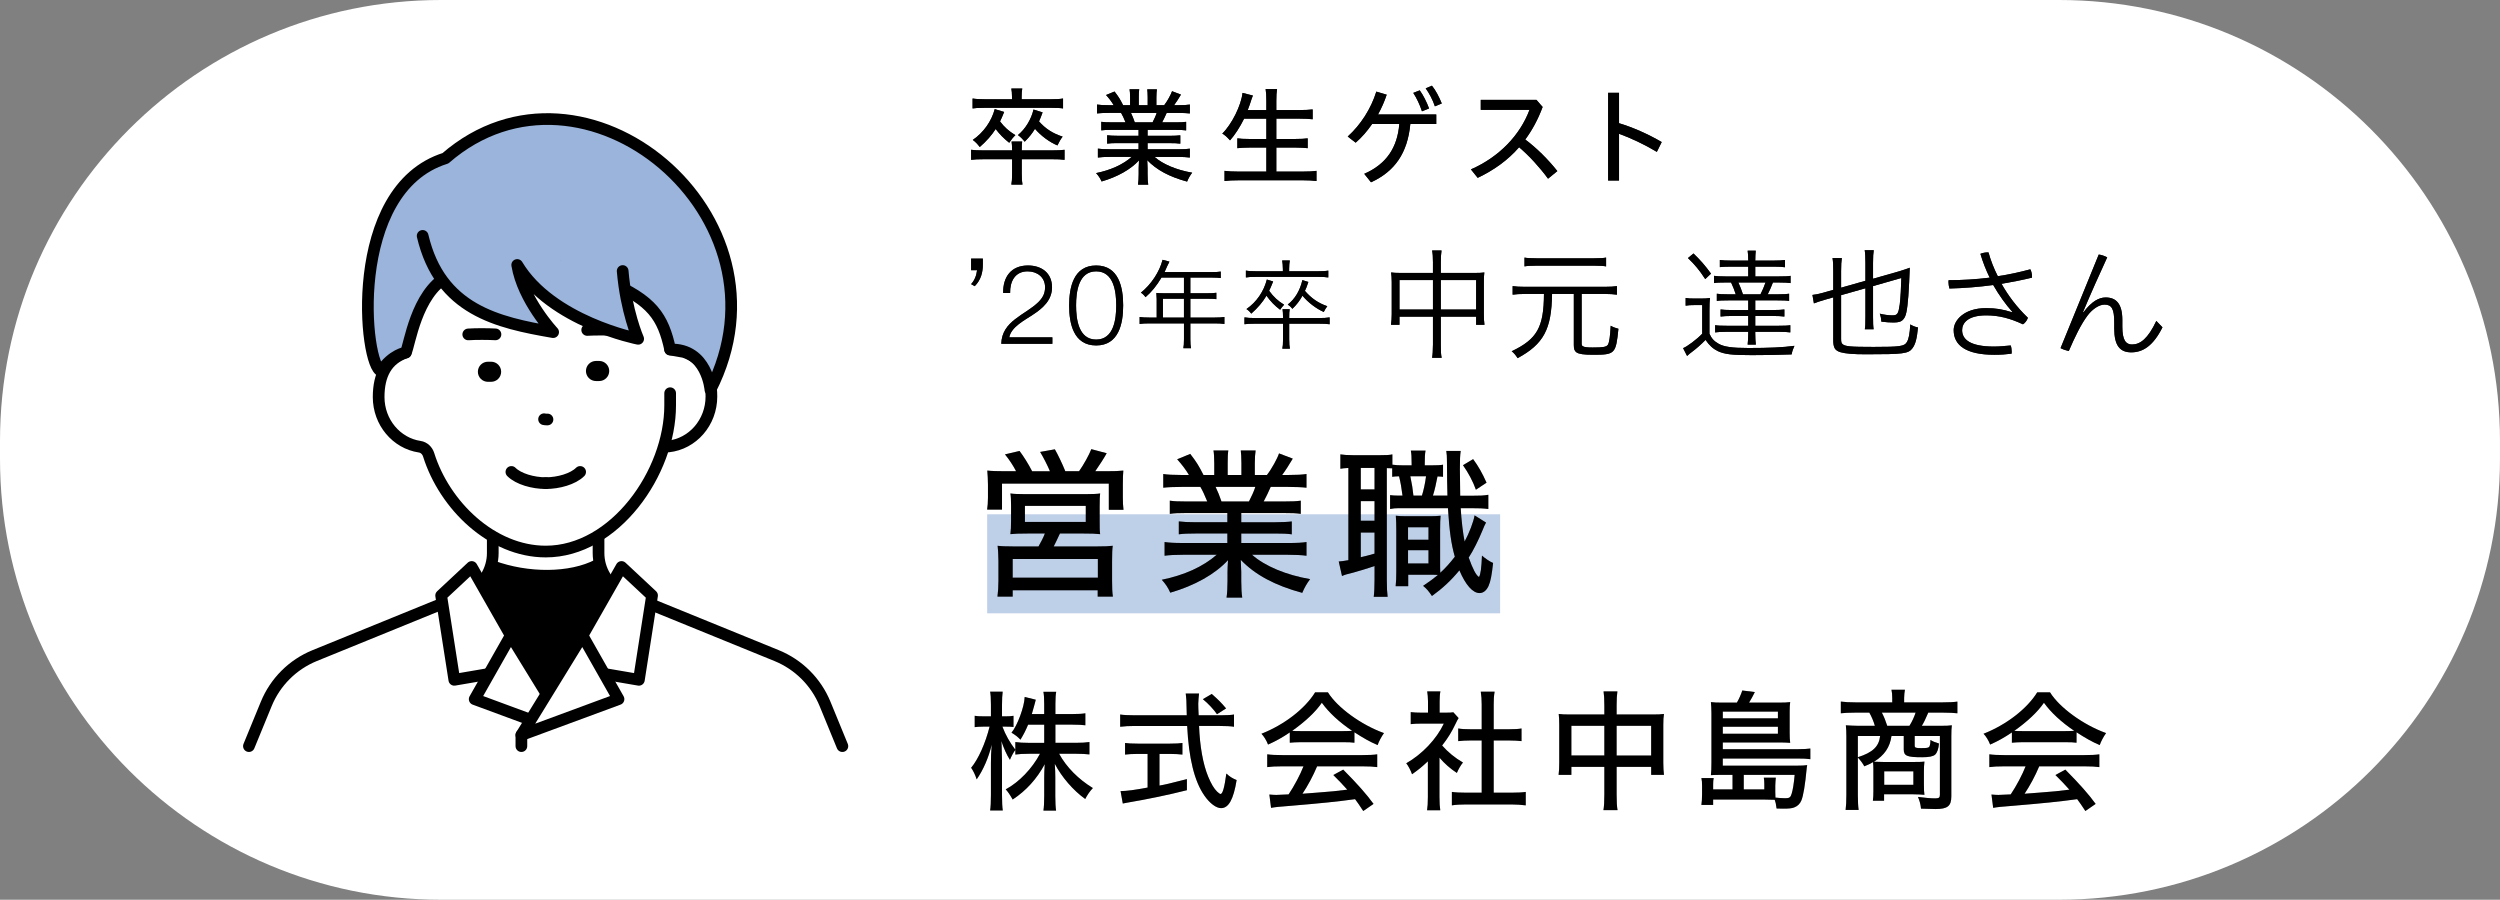 <?xml version="1.0" encoding="utf-8"?>
<!-- Generator: Adobe Illustrator 26.2.1, SVG Export Plug-In . SVG Version: 6.00 Build 0)  -->
<svg version="1.1" xmlns="http://www.w3.org/2000/svg" xmlns:xlink="http://www.w3.org/1999/xlink" x="0px" y="0px"
	 viewBox="0 0 227.46 81.862" style="enable-background:new 0 0 227.46 81.862;" xml:space="preserve">
<rect x="0" y="0" width="227.46" height="81.862" fill="#808080" stroke="none"/>
<style type="text/css">
	.st0{fill:#FFFFFF;}
	.st1{fill:#BECFE8;}
	.st2{fill:none;stroke:#000000;stroke-width:1.064;stroke-linecap:round;stroke-miterlimit:10;}
	.st3{stroke:#000000;stroke-width:0.709;stroke-miterlimit:10;}
	.st4{fill:#9AB4DC;stroke:#000000;stroke-width:1.064;stroke-linecap:round;stroke-linejoin:round;stroke-miterlimit:10;}
	.st5{fill:#FFFFFF;stroke:#000000;stroke-width:1.064;stroke-linecap:round;stroke-linejoin:round;stroke-miterlimit:10;}
	.st6{opacity:0.3;}
	.st7{opacity:0.8;}
</style>
<g id="レイヤー_1">
	<path class="st0" d="M187.332,81.862H40.128C17.966,81.862,0,63.896,0,41.734V40.128C0,17.966,17.966,0,40.128,0
		h147.203c22.162,0,40.128,17.966,40.128,40.128v1.605
		C227.46,63.896,209.494,81.862,187.332,81.862z"/>
	<g>
		<path d="M93.542,65.931c-0.217,0.516-0.385,0.852-0.696,1.368
			c-0.288-0.288-0.408-0.385-0.816-0.637c0.528-0.624,1.176-2.363,1.2-3.252
			l1.008,0.252c-0.023,0.084-0.036,0.12-0.06,0.24c-0.048,0.156-0.097,0.324-0.132,0.48
			c-0.084,0.3-0.12,0.432-0.168,0.588h1.128v-0.937c0-0.479-0.024-0.84-0.072-1.092
			h1.164c-0.048,0.216-0.072,0.612-0.072,1.08v0.948h1.512
			c0.54,0,0.948-0.024,1.213-0.072v1.092c-0.229-0.036-0.696-0.06-1.213-0.06h-1.512
			v1.656h1.872c0.528,0,0.9-0.024,1.224-0.072v1.128c-0.348-0.036-0.695-0.061-1.224-0.061
			H96.362c0.66,1.213,1.752,2.316,3.072,3.12c-0.288,0.301-0.504,0.624-0.696,0.996
			c-1.092-0.78-2.136-1.992-2.771-3.204c0.036,0.433,0.048,0.889,0.048,1.212v1.74
			c0,0.517,0.023,1.032,0.072,1.309h-1.152c0.048-0.301,0.072-0.792,0.072-1.309v-1.68
			c0-0.312,0.012-0.769,0.048-1.236c-0.72,1.332-1.681,2.4-2.916,3.216
			c-0.229-0.407-0.468-0.756-0.636-0.924c1.224-0.66,2.411-1.896,3.119-3.24h-0.995
			c-0.492,0-0.937,0.024-1.248,0.072v-0.42c-0.145,0.168-0.385,0.624-0.492,0.9
			c-0.288-0.444-0.528-0.973-0.78-1.704c0.012,0.191,0.012,0.336,0.024,0.408
			c0,0.203,0.023,0.659,0.035,1.344v3.144c0,0.601,0.024,1.152,0.072,1.416h-1.151
			c0.048-0.324,0.071-0.779,0.071-1.416V69.471c0-0.588,0.013-0.96,0.072-1.716
			c-0.276,1.163-0.78,2.315-1.368,3.155c-0.132-0.42-0.312-0.779-0.504-1.056
			c0.648-0.768,1.308-2.244,1.68-3.744h-0.552c-0.359,0-0.636,0.024-0.804,0.048v-1.032
			c0.156,0.036,0.432,0.049,0.804,0.049h0.672v-1.032c0-0.648-0.023-0.924-0.071-1.212
			h1.14c-0.036,0.24-0.061,0.708-0.061,1.2v1.044h0.372
			c0.288,0,0.517-0.013,0.673-0.049v1.021c-0.181-0.024-0.337-0.036-0.66-0.036h-0.349
			c0.276,0.744,0.685,1.464,1.177,2.101v-0.696c0.336,0.048,0.72,0.072,1.248,0.072
			h1.38v-1.656H93.542z"/>
		<path d="M111.134,65.078c0.504,0,0.912-0.023,1.14-0.071v1.115
			c-0.252-0.048-0.792-0.071-1.308-0.071h-1.872c0.072,1.859,0.36,3.468,0.828,4.607
			c0.264,0.637,0.528,1.092,0.815,1.368c0.133,0.132,0.265,0.216,0.312,0.216
			c0.192,0,0.36-0.6,0.528-1.859c0.3,0.275,0.563,0.443,0.936,0.588
			c-0.288,1.775-0.732,2.556-1.416,2.556c-0.444,0-1.02-0.432-1.5-1.116
			c-0.924-1.308-1.44-3.42-1.584-6.359h-4.788c-0.479,0-0.948,0.023-1.308,0.071v-1.115
			c0.264,0.048,0.768,0.071,1.308,0.071h4.752l-0.036-1.367
			c-0.012-0.133-0.023-0.337-0.06-0.612h1.212c-0.024,0.156-0.072,0.744-0.072,0.924
			s0.013,0.72,0.036,1.056H111.134z M103.49,68.595c-0.407,0-0.852,0.023-1.128,0.06
			v-1.056c0.204,0.036,0.637,0.06,1.152,0.06h2.94c0.504,0,0.911-0.023,1.128-0.06v1.056
			c-0.301-0.036-0.708-0.06-1.116-0.06h-0.972v2.88c0.6-0.108,0.792-0.156,2.495-0.588
			v1.008c-1.703,0.432-3.552,0.816-5.46,1.14c-0.168,0.024-0.216,0.036-0.372,0.072
			l-0.203-1.128c0.6-0.012,1.248-0.096,2.46-0.324v-3.06H103.49z M110.726,64.983
			c-0.275-0.408-0.792-0.972-1.284-1.368l0.805-0.479c0.624,0.552,0.852,0.779,1.308,1.319
			L110.726,64.983z"/>
		<path d="M117.35,66.639c-0.636,0.432-1.26,0.792-1.979,1.104
			c-0.132-0.359-0.384-0.768-0.601-0.983c2.076-0.816,3.96-2.269,4.885-3.769h1.164
			c0.852,1.38,3.023,2.964,5.1,3.708c-0.229,0.312-0.492,0.816-0.576,1.092
			c-0.708-0.3-1.271-0.624-2.112-1.164v0.948c-0.252-0.036-0.54-0.048-1.02-0.048
			h-3.888c-0.324,0-0.757,0.024-0.973,0.048V66.639z M116.666,69.723
			c-0.636,0-1.032,0.023-1.368,0.072v-1.164c0.324,0.048,0.804,0.071,1.368,0.071h7.284
			c0.588,0,1.044-0.023,1.355-0.071v1.164c-0.348-0.049-0.731-0.072-1.355-0.072h-4.116
			c-0.36,0.864-0.853,1.775-1.332,2.496l1.404-0.108
			c1.26-0.096,1.536-0.12,2.676-0.264c-0.444-0.492-0.769-0.84-1.272-1.332
			l0.9-0.492c1.32,1.332,2.124,2.244,2.76,3.12l-0.936,0.647
			c-0.336-0.516-0.517-0.779-0.744-1.079c-1.656,0.228-3.072,0.371-5.94,0.611
			c-0.876,0.061-1.403,0.12-1.704,0.181l-0.155-1.213
			c0.252,0.024,0.479,0.036,0.636,0.036c0.072,0,0.144,0,1.116-0.048
			c0.516-0.768,1.067-1.812,1.355-2.556H116.666z M122.199,66.519
			c0.372,0,0.588-0.012,0.828-0.024c-1.177-0.792-2.112-1.655-2.761-2.556
			c-0.588,0.852-1.5,1.704-2.7,2.556c0.24,0.024,0.385,0.024,0.769,0.024H122.199z"/>
		<path d="M130.969,72.542c0,0.528,0.024,0.864,0.072,1.177h-1.2
			c0.048-0.312,0.072-0.648,0.072-1.2v-3.252c-0.54,0.504-0.84,0.756-1.44,1.176
			c-0.096-0.3-0.359-0.804-0.527-0.996c1.464-0.84,2.748-2.196,3.42-3.612h-2.04
			c-0.36,0-0.708,0.013-0.972,0.049v-1.093c0.323,0.036,0.54,0.049,0.924,0.049h0.647
			v-1.032c0-0.3-0.036-0.72-0.071-0.9h1.199c-0.048,0.204-0.071,0.576-0.071,0.912
			v1.021h0.563c0.372,0,0.528-0.013,0.685-0.036l0.479,0.527
			c-0.096,0.156-0.18,0.301-0.252,0.469c-0.372,0.792-0.731,1.367-1.248,2.027
			c0.517,0.588,1.164,1.128,1.896,1.548c-0.217,0.265-0.42,0.624-0.553,0.948
			c-0.588-0.384-1.104-0.828-1.584-1.392V72.542z M135.902,72.122h1.596
			c0.564,0,1.056-0.023,1.32-0.071v1.224c-0.336-0.048-0.9-0.084-1.309-0.084h-4.115
			c-0.492,0-0.96,0.024-1.297,0.084v-1.224c0.288,0.048,0.78,0.071,1.309,0.071h1.404
			v-4.752h-0.984c-0.456,0-0.816,0.024-1.152,0.061v-1.152
			c0.265,0.048,0.637,0.072,1.152,0.072h0.984v-2.256c0-0.469-0.024-0.769-0.084-1.164
			h1.26c-0.072,0.432-0.084,0.695-0.084,1.164v2.256h1.368
			c0.54,0,0.899-0.024,1.164-0.072v1.152c-0.337-0.036-0.685-0.061-1.164-0.061h-1.368
			V72.122z"/>
		<path d="M145.97,64.166c0-0.624-0.024-0.899-0.072-1.26h1.26
			c-0.048,0.3-0.071,0.72-0.071,1.225v0.876h3.312c0.456,0,0.732-0.013,0.996-0.049
			c-0.048,0.301-0.061,0.54-0.061,0.996v3.433c0,0.479,0.024,0.792,0.061,1.116h-1.164
			v-0.732h-3.144v2.52c0,0.673,0.023,1.08,0.084,1.416h-1.284
			c0.06-0.372,0.084-0.72,0.084-1.416v-2.52h-3v0.732h-1.164
			c0.048-0.385,0.06-0.648,0.06-1.116v-3.433c0-0.432-0.012-0.659-0.048-0.996
			c0.264,0.036,0.564,0.049,0.984,0.049h3.168V64.166z M142.97,66.038v2.7h3v-2.7
			H142.97z M150.23,68.739v-2.7h-3.144v2.7H150.23z"/>
		<path d="M157.634,70.502h-1.008c-0.504,0-0.601,0-0.96,0.023
			c0.036-0.264,0.048-0.683,0.048-1.15V64.874c0-0.336-0.024-0.779-0.048-0.995
			c0.264,0.036,0.527,0.048,0.983,0.048h1.38c0.204-0.348,0.372-0.743,0.492-1.104
			l1.141,0.144c-0.145,0.312-0.36,0.685-0.528,0.96h2.748c0.456,0,0.708-0.012,0.996-0.048
			c-0.036,0.275-0.048,0.455-0.048,0.839v1.981c0,0.323,0.012,0.623,0.048,0.887
			c-0.384-0.024-0.564-0.036-0.973-0.036h-5.159v0.613h6.863
			c0.444,0,0.876-0.024,1.104-0.06v0.971c-0.336-0.049-0.612-0.061-1.128-0.061h-6.84
			v0.649h6.779c0.372,0,0.685-0.012,0.9-0.048c-0.024,0.107-0.024,0.12-0.036,0.228
			c-0.156,1.631-0.312,2.544-0.492,2.987c-0.12,0.301-0.359,0.528-0.66,0.637
			c-0.216,0.084-0.479,0.107-1.008,0.107c-0.168,0-0.3,0-0.588-0.013
			c-0.06-0.468-0.084-0.54-0.168-0.792c-0.432-0.012-0.756-0.023-0.984-0.023h-4.619
			v0.491h-1.068c0.036-0.252,0.06-0.575,0.06-0.959V71.499
			c0-0.3-0.012-0.479-0.06-0.708h1.116c-0.036,0.192-0.048,0.324-0.048,0.601v0.432
			h1.764V70.502z M161.762,65.356v-0.613h-5.016v0.613H161.762z M156.746,66.759h5.016v-0.637
			h-5.016V66.759z M160.526,71.823v-0.457c0-0.264-0.012-0.42-0.048-0.611h1.092
			c-0.023,0.18-0.035,0.42-0.048,0.708v0.588c0,0.216,0,0.348,0.013,0.516
			c0.3,0.036,0.623,0.06,0.899,0.06c0.36,0,0.48-0.071,0.576-0.407
			c0.108-0.336,0.204-0.924,0.276-1.717h-4.633v1.321H160.526z"/>
		<path d="M170.451,70.058c0-0.239-0.012-0.539-0.035-0.719
			c-0.217,0.132-0.36,0.204-0.793,0.384c-0.156-0.288-0.337-0.527-0.589-0.804v3.407
			c0,0.564,0.024,1.044,0.072,1.368h-1.187c0.048-0.396,0.071-0.72,0.071-1.368v-5.341
			c0-0.396-0.012-0.706-0.048-0.994c0.3,0.024,0.684,0.036,1.15,0.048h1.489
			c-0.083-0.336-0.312-0.877-0.504-1.201h-1.333c-0.479,0-1.007,0.023-1.259,0.06v-1.066
			c0.336,0.048,0.815,0.072,1.319,0.072h3.36v-0.396c0-0.275-0.024-0.563-0.072-0.756
			h1.225c-0.049,0.288-0.061,0.42-0.072,0.756v0.396h3.528
			c0.551,0,1.043-0.024,1.318-0.072v1.066c-0.252-0.036-0.768-0.06-1.259-0.06h-1.392
			c-0.24,0.564-0.408,0.913-0.588,1.201h1.632c0.575,0,0.852-0.012,1.103-0.048
			c-0.036,0.312-0.048,0.455-0.048,0.994v5.461c0,0.888-0.335,1.164-1.438,1.164
			c-0.288,0-0.564-0.012-1.32-0.036c-0.048-0.432-0.108-0.647-0.276-1.068
			c0.648,0.085,1.152,0.133,1.561,0.133c0.349,0,0.433-0.072,0.433-0.325v-5.352h-2.293
			v0.876c0,0.192,0.096,0.229,0.576,0.229c0.564,0,0.696-0.024,0.769-0.156
			c0.023-0.048,0.06-0.18,0.071-0.276c0-0.023,0-0.036,0.013-0.191
			c0-0.024,0-0.072,0-0.12c0.264,0.156,0.479,0.24,0.78,0.324
			c-0.036,0.479-0.169,0.852-0.36,1.02c-0.192,0.156-0.564,0.229-1.165,0.229
			c-1.392,0-1.68-0.12-1.68-0.72v-1.213h-1.116c-0.145,1.021-0.637,1.753-1.595,2.341
			c0.239,0.013,0.587,0.024,0.898,0.024h2.689c0.539,0,0.91-0.012,1.006-0.036
			c-0.035,0.252-0.048,0.6-0.048,0.898v1.178c0,0.516,0.013,0.683,0.048,0.946
			c-0.203-0.023-0.635-0.048-1.03-0.048h-2.642v0.589h-1.019
			c0.036-0.276,0.048-0.48,0.048-0.876V70.058z M169.034,66.962v1.933
			c1.357-0.432,1.921-0.973,2.028-1.933H169.034z M173.727,66.039
			c0.252-0.396,0.444-0.829,0.563-1.201h-3.072c0.228,0.444,0.336,0.732,0.491,1.201
			H173.727z M171.434,71.404h2.653v-1.226h-2.653V71.404z"/>
		<path d="M183.05,66.639c-0.636,0.432-1.26,0.792-1.979,1.104
			c-0.132-0.359-0.384-0.768-0.601-0.983c2.076-0.816,3.96-2.269,4.885-3.769h1.164
			c0.852,1.38,3.023,2.964,5.1,3.708c-0.229,0.312-0.492,0.816-0.576,1.092
			c-0.708-0.3-1.271-0.624-2.112-1.164v0.948c-0.252-0.036-0.54-0.048-1.02-0.048
			h-3.888c-0.324,0-0.757,0.024-0.973,0.048V66.639z M182.367,69.723
			c-0.636,0-1.032,0.023-1.368,0.072v-1.164c0.324,0.048,0.804,0.071,1.368,0.071h7.284
			c0.588,0,1.044-0.023,1.355-0.071v1.164c-0.348-0.049-0.731-0.072-1.355-0.072h-4.116
			c-0.36,0.864-0.853,1.775-1.332,2.496l1.404-0.108
			c1.26-0.096,1.536-0.12,2.676-0.264c-0.444-0.492-0.769-0.84-1.272-1.332
			l0.9-0.492c1.32,1.332,2.124,2.244,2.76,3.12l-0.936,0.647
			c-0.336-0.516-0.517-0.779-0.744-1.079c-1.656,0.228-3.072,0.371-5.94,0.611
			c-0.876,0.061-1.403,0.12-1.704,0.181l-0.155-1.213
			c0.252,0.024,0.479,0.036,0.636,0.036c0.072,0,0.144,0,1.116-0.048
			c0.516-0.768,1.067-1.812,1.355-2.556H182.367z M187.899,66.519
			c0.372,0,0.588-0.012,0.828-0.024c-1.177-0.792-2.112-1.655-2.761-2.556
			c-0.588,0.852-1.5,1.704-2.7,2.556c0.24,0.024,0.385,0.024,0.769,0.024H187.899z"/>
	</g>
	<rect x="89.816" y="46.793" class="st1" width="46.671" height="9.008"/>
	<g>
		<path d="M92.449,42.874c-0.253-0.491-0.609-1.042-1.012-1.532l1.324-0.312
			c0.372,0.49,0.818,1.205,1.146,1.845h1.621c-0.178-0.446-0.625-1.324-0.893-1.756
			l1.34-0.238c0.253,0.432,0.669,1.295,0.952,1.994h1.25
			c0.416-0.58,0.922-1.503,1.116-2.009l1.398,0.372c-0.208,0.387-0.715,1.176-1.042,1.637
			h0.982c0.729,0,1.174-0.015,1.575-0.06c-0.03,0.342-0.045,0.609-0.045,1.277v1.177
			c0,0.46,0.015,0.728,0.06,1.115h-1.337v-2.381h-9.717v2.365h-1.353
			c0.045-0.282,0.075-0.698,0.075-1.085v-1.176c-0.016-0.595-0.016-0.803-0.06-1.293
			c0.371,0.045,0.98,0.06,1.575,0.06H92.449z M93.475,48.54
			c-0.877,0-1.085,0.015-1.545,0.06c0.044-0.386,0.06-0.653,0.06-1.248V45.996
			c0-0.475-0.016-0.847-0.06-1.099c0.282,0.044,0.742,0.06,1.232,0.06h5.729
			c0.461,0,0.937-0.016,1.204-0.06c-0.03,0.223-0.045,0.475-0.045,1.129v1.325
			c0,0.729,0,0.921,0.045,1.248c-0.461-0.045-0.714-0.06-1.532-0.06h-2.127
			c-0.224,0.492-0.417,0.879-0.565,1.178h3.987c0.685,0,0.996-0.016,1.384-0.06
			c-0.045,0.297-0.06,0.698-0.06,1.382v1.831c0,0.639,0.015,1.04,0.074,1.412h-1.384
			v-0.58H92.137v0.58h-1.384c0.06-0.432,0.09-0.952,0.09-1.427v-1.816
			c-0.016-0.684-0.03-1.04-0.075-1.382c0.312,0.044,0.789,0.06,1.369,0.06h2.351
			c0.179-0.299,0.477-0.88,0.58-1.178H93.475z M92.137,52.559h7.751v-1.697H92.137V52.559z
			 M93.252,47.486h5.536v-1.459h-5.536V47.486z"/>
		<path d="M107.936,46.681c-0.699,0-1.115,0.015-1.503,0.074v-1.203
			c0.402,0.06,0.774,0.074,1.503,0.074h1.904c-0.223-0.551-0.432-1.013-0.625-1.326h-1.681
			c-0.685,0-1.339,0.03-1.696,0.075V43.127c0.357,0.06,0.938,0.089,1.637,0.089h0.699
			c-0.238-0.416-0.625-0.938-1.071-1.428l1.19-0.491c0.595,0.773,0.773,1.071,1.205,1.919
			h0.981v-1.056c0-0.491-0.029-0.968-0.074-1.176h1.354
			c-0.044,0.224-0.06,0.64-0.06,1.131v1.101h1.25v-1.101c0-0.491-0.029-0.923-0.06-1.131
			h1.354c-0.045,0.253-0.075,0.699-0.075,1.176v1.056h1.102
			c0.432-0.551,0.952-1.503,1.101-1.964l1.25,0.477c-0.283,0.49-0.729,1.175-0.967,1.487
			h0.58c0.759,0,1.249-0.029,1.636-0.089v1.248c-0.356-0.045-1.011-0.075-1.695-0.075
			h-1.562c-0.208,0.478-0.401,0.879-0.64,1.326h1.845c0.744,0,1.116-0.015,1.532-0.074
			v1.203c-0.401-0.06-0.818-0.074-1.532-0.074h-3.883v0.835h3.079
			c0.596,0,1.221-0.03,1.518-0.074v1.174c-0.401-0.061-0.877-0.075-1.518-0.075h-3.079
			v0.865h4.225c0.863,0,1.354-0.03,1.711-0.09v1.248
			c-0.416-0.06-1.041-0.089-1.695-0.089h-3.259c1.146,1.026,3.109,1.845,5.282,2.217
			c-0.312,0.416-0.506,0.759-0.715,1.249c-2.47-0.669-4.284-1.636-5.594-3.005
			c0.03,0.521,0.03,0.61,0.045,1.116v0.833c0,0.64,0.029,1.115,0.089,1.487h-1.428
			c0.06-0.372,0.089-0.907,0.089-1.503v-0.803c0-0.312,0.015-0.61,0.045-1.102
			c-1.16,1.265-3.035,2.321-5.252,2.961c-0.223-0.491-0.401-0.759-0.773-1.175
			c2.038-0.417,3.734-1.176,4.999-2.276h-3.035c-0.654,0-1.31,0.029-1.711,0.089v-1.248
			c0.372,0.06,0.878,0.09,1.696,0.09h4.017v-0.865h-2.901
			c-0.64,0-1.115,0.015-1.518,0.075v-1.174c0.372,0.044,0.863,0.074,1.518,0.074h2.901
			v-0.835H107.936z M113.634,45.626c0.238-0.462,0.461-0.938,0.58-1.326h-3.615
			c0.208,0.447,0.357,0.79,0.536,1.326H113.634z"/>
		<path d="M126.682,42.278c0.269,0.045,0.596,0.06,0.967,0.06h0.788v-0.134
			c0-0.595-0.016-0.937-0.075-1.205h1.341c-0.06,0.283-0.074,0.625-0.074,1.221v0.118h0.609
			c0.52,0,0.847-0.015,1.055-0.06v1.102c-0.297-0.029-0.312-0.029-0.505-0.029
			c-0.089,0.506-0.282,1.354-0.416,1.741h1.323c-0.016-0.61-0.045-1.92-0.045-3.051
			c0-0.521-0.015-0.699-0.06-1.012h1.31c-0.06,0.461-0.074,0.729-0.074,1.666
			c0,0.699,0.015,1.667,0.029,2.411h0.938c0.893,0,1.19-0.015,1.621-0.089v1.292
			c-0.476-0.06-0.833-0.074-1.621-0.074h-0.893c0.06,1.102,0.223,2.41,0.356,3.035
			c0.402-0.729,0.818-1.814,0.908-2.379l1.041,0.653c-0.089,0.148-0.208,0.416-0.312,0.684
			c-0.372,0.908-0.848,1.861-1.265,2.501c0.372,1.041,0.67,1.62,0.938,1.77
			c0.148-0.253,0.223-0.788,0.268-1.948c0.283,0.253,0.744,0.566,1.012,0.67
			c-0.119,1.1-0.223,1.665-0.416,2.096c-0.193,0.417-0.477,0.641-0.818,0.641
			c-0.61,0-1.265-0.729-1.83-2.067c-0.773,0.937-1.548,1.65-2.498,2.335
			c-0.312-0.461-0.461-0.64-0.804-0.923c0.64-0.432,0.938-0.654,1.353-0.996
			c-0.178-0.016-0.505-0.016-0.905-0.016h-1.803v1.042h-1.144
			c0.045-0.417,0.06-0.759,0.06-1.324v-3.764c0-0.669-0.015-0.892-0.045-1.323
			c0.268,0.03,0.476,0.045,0.966,0.045h2.144c0.416,0,0.639-0.015,0.966-0.045
			c-0.03,0.312-0.045,0.64-0.045,1.338v3.318c0,0.045,0.015,0.476,0.015,0.535
			c0.462-0.416,0.893-0.906,1.324-1.457c-0.327-1.161-0.49-2.292-0.625-4.42h-4.506
			c-0.327,0-0.402,0.015-0.76,0.074v-1.263c0.179,0.029,0.447,0.045,0.745,0.045h0.386
			c-0.104-0.76-0.148-1.072-0.312-1.757c-0.282,0-0.417,0.016-0.625,0.045v-0.773
			c-0.224-0.016-0.313-0.016-0.492-0.016v10.176c0,0.729,0.029,1.16,0.074,1.532h-1.263
			c0.045-0.327,0.074-0.833,0.074-1.547V51.502c-0.7,0.238-1.4,0.446-1.935,0.595
			c-0.669,0.163-0.758,0.192-1.026,0.312l-0.297-1.322h0.015
			c0.134,0,0.506-0.06,0.863-0.119v-8.392c-0.298,0.015-0.596,0.045-0.729,0.074v-1.309
			c0.268,0.044,0.64,0.074,1.175,0.074h2.396c0.653,0,0.892-0.015,1.16-0.074V42.278z
			 M123.809,44.525h1.252v-1.949h-1.252V44.525z M123.809,47.381h1.252V45.596h-1.252V47.381z
			 M123.809,50.698c0.388-0.089,0.761-0.179,1.252-0.327v-1.919h-1.252V50.698z
			 M128.109,49.108h1.861v-1.133h-1.861V49.108z M128.109,51.265h1.861v-1.207h-1.861V51.265z
			 M129.374,45.091c0.149-0.462,0.298-1.146,0.373-1.756h-1.43
			c0.148,0.699,0.223,1.176,0.282,1.756H129.374z M134.031,41.773
			c0.476,0.641,0.833,1.28,1.22,2.143l-0.967,0.64
			c-0.269-0.759-0.685-1.532-1.176-2.231L134.031,41.773z"/>
	</g>
	<g>
		<g>
			<path d="M88.354,25.85c0.295-0.312,0.491-0.768,0.544-1.268h-0.544v-1.052h1.07V24.048
				c0,0.731-0.169,1.41-0.74,1.99L88.354,25.85z"/>
			<path d="M95.747,31.279h-4.646c0.051-2.1,2.197-2.614,3.398-3.815
				c0.383-0.394,0.585-0.767,0.585-1.332c0-0.918-0.727-1.443-1.584-1.443
				c-1.161,0-1.615,0.928-1.595,1.967h-0.633c-0.03-1.453,0.724-2.502,2.258-2.502
				c1.23,0,2.187,0.676,2.187,1.987c0,1.181-0.854,1.917-1.773,2.512
				c-0.686,0.464-1.947,1.09-2.118,2.038h3.922V31.279z"/>
			<path d="M102.191,27.787c0,1.655-0.401,3.643-2.458,3.643c-2.058,0-2.459-1.987-2.459-3.632
				c0-1.655,0.401-3.643,2.459-3.643C101.789,24.155,102.191,26.142,102.191,27.787z
				 M97.907,27.787c0,1.231,0.212,3.108,1.826,3.108s1.826-1.877,1.826-3.108
				c0-1.221-0.212-3.098-1.826-3.098S97.907,26.566,97.907,27.787z"/>
			<path d="M105.238,27.172c0-0.169-0.009-0.348-0.026-0.518
				c0.134,0.018,0.411,0.027,0.625,0.027h1.884v-1.428h-2.045
				c-0.446,0.75-0.91,1.321-1.455,1.785c-0.134-0.188-0.249-0.304-0.419-0.411
				c0.928-0.732,1.705-1.91,1.973-2.99l0.625,0.169c-0.036,0.062-0.062,0.116-0.116,0.232
				c-0.026,0.045-0.054,0.107-0.089,0.179l-0.179,0.402l-0.062,0.134h4.329
				c0.366,0,0.58-0.009,0.785-0.045v0.589c-0.178-0.027-0.419-0.044-0.785-0.044h-1.981
				v1.428h1.58c0.356,0,0.571-0.009,0.785-0.045v0.58
				c-0.188-0.026-0.473-0.036-0.776-0.036h-1.589v1.714h2.214
				c0.41,0,0.66-0.018,0.884-0.053v0.634c-0.224-0.036-0.5-0.054-0.884-0.054h-2.214
				v1.446c0,0.375,0.018,0.616,0.062,0.812h-0.696c0.035-0.178,0.054-0.428,0.054-0.812
				v-1.446h-3.151c-0.384,0-0.66,0.018-0.884,0.054v-0.634
				c0.224,0.036,0.482,0.053,0.884,0.053h0.669V27.172z M107.72,28.894v-1.714h-1.911
				v1.714H107.72z"/>
			<path d="M117.299,30.903c0,0.375,0.018,0.607,0.062,0.821h-0.688
				c0.045-0.214,0.062-0.429,0.062-0.812V29.448h-2.518c-0.491,0-0.768,0.018-0.99,0.053
				v-0.625c0.231,0.044,0.544,0.062,0.99,0.062h2.518v-0.089
				c0-0.277-0.018-0.58-0.045-0.714h0.651c-0.035,0.206-0.044,0.366-0.044,0.706v0.098
				h2.678c0.455,0,0.776-0.018,1-0.062v0.625c-0.232-0.036-0.518-0.053-1-0.053h-2.678V30.903
				z M116.719,24.44c0-0.268-0.027-0.571-0.062-0.741h0.696
				c-0.036,0.161-0.062,0.464-0.062,0.741v0.241h2.588c0.402,0,0.759-0.018,0.974-0.062v0.625
				c-0.179-0.036-0.509-0.053-0.964-0.053h-5.57c-0.509,0-0.777,0.018-0.964,0.053v-0.625
				c0.223,0.044,0.571,0.062,0.973,0.062h2.393V24.44z M115.835,25.61
				c-0.179,0.455-0.259,0.625-0.366,0.848c0.41,0.562,0.821,0.937,1.365,1.267
				c-0.205,0.224-0.24,0.268-0.365,0.456c-0.509-0.384-0.83-0.723-1.241-1.276
				c-0.366,0.607-0.776,1.089-1.384,1.633c-0.116-0.169-0.268-0.312-0.438-0.419
				c0.92-0.634,1.58-1.598,1.857-2.687L115.835,25.61z M119.039,25.654
				c-0.151,0.446-0.205,0.598-0.312,0.812c0.59,0.678,1.224,1.116,2.035,1.393
				c-0.106,0.134-0.25,0.366-0.321,0.526c-0.688-0.303-1.428-0.866-1.937-1.481
				c-0.286,0.5-0.509,0.794-0.92,1.196c-0.106-0.151-0.241-0.276-0.419-0.393
				c0.651-0.491,1.124-1.294,1.33-2.223L119.039,25.654z"/>
			<path d="M130.376,23.897c0-0.528-0.021-0.803-0.076-1.111h0.857
				c-0.044,0.297-0.065,0.627-0.065,1.1v0.946h3.156c0.374,0,0.595-0.011,0.804-0.044
				c-0.033,0.242-0.044,0.506-0.044,0.858v2.937c0,0.363,0.011,0.671,0.055,0.968h-0.759
				v-0.737h-3.212v2.519c0,0.649,0.011,0.913,0.076,1.221h-0.868
				c0.055-0.33,0.065-0.616,0.076-1.221v-2.519h-3.047v0.737h-0.77
				c0.044-0.297,0.065-0.627,0.065-0.968v-2.937c0-0.352-0.021-0.594-0.055-0.858
				c0.231,0.033,0.44,0.044,0.803,0.044h3.003V23.897z M127.329,25.481v2.684h3.047v-2.684
				H127.329z M134.304,28.165v-2.684h-3.212v2.684H134.304z"/>
			<path d="M138.747,26.745c-0.473,0-0.825,0.022-1.122,0.066v-0.781
				c0.308,0.044,0.604,0.066,1.122,0.066h7.26c0.518,0,0.814-0.022,1.111-0.066v0.781
				c-0.309-0.044-0.649-0.066-1.111-0.066h-2.101v4.499c0,0.132,0.021,0.209,0.099,0.253
				c0.121,0.088,0.407,0.121,0.902,0.121c0.979,0,1.254-0.055,1.386-0.253
				c0.121-0.187,0.209-0.781,0.253-1.727c0.231,0.132,0.473,0.22,0.704,0.275
				c-0.231,2.288-0.308,2.365-2.321,2.365c-0.836,0-1.275-0.066-1.496-0.22
				c-0.176-0.132-0.241-0.297-0.241-0.66v-4.653h-1.98
				c-0.044,3.201-0.759,4.554-3.135,5.841c-0.144-0.242-0.353-0.495-0.539-0.627
				c2.31-1.1,2.926-2.178,2.937-5.214H138.747z M146.128,24.238
				c-0.209-0.044-0.594-0.066-1.067-0.066h-5.291c-0.473,0-0.847,0.022-1.066,0.066v-0.803
				c0.198,0.044,0.594,0.066,1.078,0.066h5.269c0.506,0,0.858-0.022,1.078-0.066V24.238z"/>
			<path d="M153.366,27.109c0.22,0.044,0.439,0.055,0.836,0.055h0.561
				c0.319,0,0.562-0.011,0.825-0.055c-0.044,0.275-0.055,0.638-0.055,1.133v2.123
				c0.187,0.418,0.406,0.671,0.836,0.913c0.483,0.275,1.221,0.385,2.728,0.385
				c1.837,0,3.113-0.055,4.169-0.198c-0.153,0.341-0.198,0.473-0.253,0.781
				c-1.045,0.044-2.441,0.066-3.607,0.066c-1.838,0-2.476-0.077-3.103-0.363
				c-0.439-0.209-0.803-0.539-1.122-1.023c-0.439,0.44-0.836,0.792-1.265,1.111
				c-0.132,0.099-0.275,0.209-0.418,0.352l-0.363-0.715
				c0.363-0.132,1.254-0.803,1.738-1.309v-2.607h-0.715c-0.353,0-0.539,0.011-0.792,0.055
				V27.109z M154.08,23.061c0.648,0.627,1.078,1.121,1.595,1.836l-0.528,0.495
				c-0.527-0.814-0.924-1.288-1.572-1.914L154.08,23.061z M157.523,24.259
				c-0.462,0-0.857,0.022-1.045,0.044V23.656c0.198,0.033,0.616,0.055,1.078,0.055h1.507
				c0-0.33-0.021-0.704-0.055-0.902h0.737c-0.022,0.154-0.044,0.594-0.044,0.902h1.617
				c0.439,0,0.912-0.022,1.089-0.055v0.659c-0.198-0.033-0.605-0.055-1.034-0.055h-1.672
				v0.892h2.145c0.506,0,0.858-0.011,1.067-0.055v0.659
				c-0.22-0.033-0.55-0.055-1.078-0.055h-0.528c-0.143,0.375-0.297,0.738-0.473,1.079
				h0.88c0.55,0,0.88-0.022,1.067-0.055v0.659c-0.221-0.044-0.528-0.055-1.057-0.055
				h-2.023v0.881h1.605c0.44,0,0.858-0.022,1.045-0.055v0.648
				c-0.209-0.033-0.627-0.055-1.045-0.055h-1.605v0.893h2.123
				c0.517,0,0.836-0.011,1.066-0.055v0.659c-0.197-0.033-0.604-0.055-1.056-0.055h-2.134
				v0.165c0,0.352,0.021,0.792,0.055,1.001h-0.748c0.033-0.264,0.044-0.561,0.055-1.012
				v-0.154h-1.946c-0.495,0-0.88,0.022-1.067,0.055v-0.659
				c0.22,0.044,0.55,0.055,1.067,0.055h1.946v-0.893h-1.463
				c-0.406,0-0.88,0.022-1.056,0.055v-0.648c0.176,0.033,0.604,0.055,1.056,0.055h1.463
				v-0.881h-1.793c-0.539,0-0.836,0.011-1.066,0.055v-0.659
				c0.176,0.033,0.527,0.055,1.066,0.055h0.66c-0.121-0.374-0.274-0.76-0.429-1.079
				h-0.484c-0.517,0-0.847,0.011-1.066,0.055v-0.659c0.197,0.033,0.561,0.055,1.066,0.055
				h2.046v-0.892H157.523z M158.162,25.7c0.153,0.331,0.318,0.76,0.418,1.079h1.595
				c0.143-0.264,0.352-0.749,0.462-1.079H158.162z"/>
			<path d="M167.511,26.856v3.927c0,0.319,0.022,0.429,0.121,0.517
				c0.23,0.22,0.704,0.264,2.827,0.264c2.42,0,2.815-0.055,3.036-0.44
				c0.176-0.286,0.264-0.77,0.308-1.606c0.242,0.143,0.495,0.242,0.704,0.275
				c-0.099,1.012-0.231,1.529-0.506,1.892c-0.363,0.495-0.825,0.55-4.202,0.55
				c-1.188,0-1.859-0.055-2.332-0.187c-0.517-0.154-0.671-0.407-0.671-1.111v-3.883
				l-0.803,0.231c-0.418,0.121-0.704,0.22-0.957,0.319l-0.133-0.77
				c0.253-0.022,0.562-0.088,0.969-0.198l0.924-0.264V24.656
				c0-0.539-0.011-0.836-0.066-1.177h0.848c-0.044,0.264-0.066,0.638-0.066,1.155v1.54
				l2.211-0.627v-1.617c0-0.55-0.021-0.924-0.066-1.166h0.825
				c-0.044,0.253-0.065,0.616-0.065,1.155v1.441l2.397-0.682
				c0.33-0.099,0.715-0.231,0.946-0.319c-0.033,0.88-0.077,1.881-0.132,2.585
				c-0.11,1.375-0.209,1.826-0.451,2.101c-0.176,0.22-0.429,0.297-0.891,0.297
				c-0.33,0-0.683-0.022-1.111-0.077c-0.011-0.231-0.055-0.484-0.144-0.726
				c0.386,0.099,0.825,0.154,1.145,0.154c0.462,0,0.55-0.143,0.671-1.001
				c0.066-0.495,0.132-1.716,0.143-2.398l-2.573,0.737v2.794
				c0,0.561,0.011,0.869,0.055,1.133h-0.803c0.044-0.231,0.055-0.495,0.055-1.155v-2.574
				L167.511,26.856z"/>
			<path d="M183.087,28.374c-0.616-0.693-1.199-1.507-1.738-2.442
				c-1.276,0.176-2.641,0.286-3.982,0.319c-0.055-0.198-0.088-0.407-0.088-0.594
				c0-0.055,0-0.11,0.011-0.165c1.243,0,2.509-0.077,3.74-0.231
				c-0.33-0.671-0.616-1.397-0.847-2.167c0.198-0.088,0.473-0.132,0.671-0.132
				c0.021,0,0.044,0,0.066,0c0.209,0.748,0.483,1.452,0.847,2.167
				c1.045-0.154,2.023-0.374,2.959-0.627c0.099,0.176,0.154,0.429,0.154,0.649
				c0,0.044,0,0.077,0,0.11c-0.858,0.209-1.805,0.396-2.772,0.561
				c0.594,1.056,1.375,2.112,2.398,3.091c-0.089,0.253-0.253,0.473-0.451,0.594
				c-1.155-0.539-2.179-0.814-3.333-0.814c-1.716,0-2.2,0.726-2.2,1.342
				c0,0.847,0.726,1.496,2.904,1.496c0.594,0,0.989-0.066,1.518-0.099
				c0.055,0.143,0.088,0.374,0.088,0.583c0,0.055,0,0.11-0.011,0.165
				c-0.517,0.066-0.968,0.099-1.562,0.099c-2.596,0-3.707-0.869-3.707-2.244
				c0-0.88,0.936-2.002,2.948-2.002c0.902,0,1.507,0.11,2.354,0.374L183.087,28.374z"/>
			<path d="M190.952,23.159c0.264,0.033,0.506,0.121,0.771,0.253
				c-0.727,1.573-1.441,3.168-2.2,4.972l0.044,0.022
				c0.748-0.99,1.408-1.342,2.013-1.342c0.968,0,1.519,0.583,1.519,2.057v0.616
				c0,1.221,0.33,1.606,0.88,1.606c0.748,0,1.452-0.528,2.211-2.145l0.561,0.583
				c-0.836,1.672-1.771,2.277-2.838,2.277c-1.022,0-1.551-0.605-1.551-2.167v-0.572
				c0-1.21-0.231-1.606-0.88-1.606c-0.495,0-1.089,0.396-1.529,0.968
				c-0.627,0.825-1.199,2.035-1.727,3.256c-0.221-0.044-0.528-0.143-0.748-0.264
				L190.952,23.159z"/>
		</g>
	</g>
	<g>
		<path d="M95.699,13.685c0.56,0,0.887-0.019,1.157-0.058v0.916
			c-0.348-0.048-0.588-0.058-1.157-0.058h-2.737v1.339c0,0.444,0.02,0.723,0.067,0.974
			h-1.012c0.048-0.26,0.067-0.521,0.067-0.964v-1.349h-2.583
			c-0.511,0-0.896,0.019-1.147,0.058v-0.916c0.279,0.039,0.598,0.058,1.147,0.058h2.583
			v-0.058c0-0.299-0.02-0.569-0.048-0.752h0.964c-0.029,0.241-0.039,0.376-0.039,0.752
			v0.058H95.699z M92.075,8.799c0-0.28-0.02-0.55-0.058-0.742h0.992
			c-0.038,0.192-0.058,0.472-0.058,0.732v0.241h2.68c0.415,0,0.829-0.019,1.089-0.067
			V9.868c-0.183-0.039-0.588-0.058-1.069-0.058h-6.072
			C88.874,9.82,88.749,9.83,88.489,9.868V8.962c0.271,0.048,0.685,0.067,1.099,0.067H92.075
			V8.799z M91.362,10.186c-0.184,0.443-0.251,0.617-0.376,0.858
			c0.385,0.521,0.81,0.896,1.397,1.253c-0.222,0.212-0.376,0.415-0.56,0.694
			c-0.529-0.424-0.848-0.752-1.233-1.253c-0.376,0.578-0.81,1.079-1.446,1.638
			c-0.23-0.299-0.414-0.482-0.636-0.646c0.964-0.656,1.716-1.706,1.995-2.805
			L91.362,10.186z M94.86,10.225c-0.153,0.415-0.202,0.549-0.327,0.819
			c0.578,0.665,1.272,1.108,2.149,1.388c-0.164,0.202-0.356,0.54-0.473,0.8
			c-0.723-0.299-1.522-0.896-2.043-1.513c-0.279,0.453-0.511,0.742-0.936,1.176
			c-0.183-0.241-0.366-0.424-0.616-0.607c0.665-0.53,1.224-1.446,1.417-2.323
			L94.86,10.225z"/>
		<path d="M101.173,11.815c-0.453,0-0.723,0.01-0.974,0.048v-0.78
			c0.261,0.039,0.501,0.048,0.974,0.048h1.233c-0.145-0.357-0.279-0.656-0.404-0.859h-1.09
			c-0.443,0-0.867,0.019-1.099,0.048V9.512c0.231,0.039,0.607,0.058,1.061,0.058h0.453
			c-0.154-0.27-0.405-0.607-0.694-0.925l0.771-0.318
			c0.386,0.501,0.501,0.694,0.78,1.243h0.637V8.886c0-0.318-0.02-0.627-0.049-0.762
			h0.878c-0.029,0.145-0.039,0.415-0.039,0.732V9.57h0.81V8.857
			c0-0.318-0.02-0.598-0.038-0.732h0.877c-0.029,0.164-0.048,0.453-0.048,0.762V9.57
			h0.713c0.279-0.356,0.617-0.974,0.713-1.272l0.81,0.309
			c-0.183,0.318-0.472,0.762-0.626,0.964h0.376c0.491,0,0.81-0.019,1.061-0.058v0.809
			c-0.231-0.029-0.656-0.048-1.1-0.048h-1.012c-0.135,0.309-0.261,0.569-0.414,0.859
			h1.194c0.482,0,0.724-0.01,0.993-0.048v0.78c-0.26-0.039-0.53-0.048-0.993-0.048
			h-2.516v0.541h1.995c0.386,0,0.791-0.019,0.983-0.048v0.761
			c-0.26-0.039-0.568-0.048-0.983-0.048h-1.995v0.56h2.737
			c0.56,0,0.878-0.019,1.109-0.058v0.809c-0.271-0.038-0.675-0.058-1.1-0.058h-2.11
			c0.742,0.665,2.015,1.195,3.422,1.436c-0.203,0.27-0.328,0.492-0.463,0.81
			c-1.601-0.434-2.776-1.061-3.624-1.947c0.019,0.337,0.019,0.395,0.028,0.723v0.54
			c0,0.415,0.02,0.723,0.059,0.964h-0.926c0.038-0.241,0.058-0.588,0.058-0.974v-0.521
			c0-0.202,0.01-0.395,0.029-0.713c-0.752,0.819-1.967,1.504-3.402,1.918
			c-0.145-0.318-0.261-0.492-0.502-0.762c1.321-0.27,2.42-0.761,3.239-1.475h-1.967
			c-0.424,0-0.848,0.02-1.108,0.058V13.522c0.241,0.039,0.569,0.058,1.099,0.058h2.603
			v-0.56h-1.879c-0.415,0-0.724,0.01-0.983,0.048v-0.761
			c0.241,0.029,0.559,0.048,0.983,0.048h1.879v-0.541H101.173z M104.865,11.132
			c0.154-0.299,0.299-0.608,0.376-0.859h-2.342c0.135,0.29,0.231,0.511,0.347,0.859
			H104.865z"/>
		<path d="M113.194,10.794c-0.367,0.752-0.868,1.523-1.282,1.976
			c-0.348-0.376-0.396-0.415-0.704-0.617c0.858-0.829,1.726-2.573,1.841-3.701
			l0.945,0.241c-0.126,0.318-0.126,0.328-0.193,0.54
			c-0.01,0.058-0.173,0.511-0.279,0.781h1.696V9.184c0-0.472-0.019-0.781-0.067-1.08
			h1.041c-0.048,0.28-0.067,0.588-0.067,1.08v0.829h2.121
			c0.472,0,0.857-0.019,1.186-0.058v0.896c-0.357-0.039-0.704-0.058-1.167-0.058h-2.14
			v1.851h1.754c0.453,0,0.868-0.019,1.1-0.058v0.896
			c-0.212-0.029-0.694-0.058-1.1-0.058h-1.754v2.188h2.429
			c0.54,0,0.916-0.019,1.225-0.067v0.925c-0.356-0.048-0.732-0.067-1.205-0.067h-5.898
			c-0.53,0-0.926,0.019-1.263,0.067v-0.925c0.337,0.048,0.742,0.067,1.233,0.067h2.573
			V13.425h-1.552c-0.414,0-0.887,0.029-1.089,0.058v-0.896
			c0.231,0.039,0.607,0.058,1.079,0.058h1.562v-1.851H113.194z"/>
		<path d="M128.317,11.285c-0.251,2.631-1.407,4.309-3.576,5.301l-0.617-0.771
			c2.054-0.896,3.018-2.429,3.19-4.53h-2.477c-0.443,0.646-0.954,1.234-1.494,1.696
			l-0.723-0.559c1.176-1.06,2.12-2.525,2.603-4.087l0.944,0.28
			c-0.202,0.617-0.473,1.224-0.79,1.802h5.301v0.868H128.317z M129.174,8.22
			c0.309,0.424,0.637,1.07,0.849,1.648l-0.646,0.26
			c-0.203-0.617-0.482-1.205-0.791-1.677L129.174,8.22z M130.283,7.796
			c0.348,0.424,0.656,1.031,0.896,1.619l-0.626,0.26c-0.202-0.607-0.521-1.195-0.839-1.639
			L130.283,7.796z"/>
		<path d="M140.847,16.259c-0.762-1.041-1.706-2.072-2.632-2.863
			c-1.04,1.195-2.312,2.092-3.769,2.786l-0.616-0.771c2.583-1.128,4.481-3.133,5.33-5.417
			h-4.435v-0.906h5.07l0.56,0.646c-0.425,1.137-0.954,2.111-1.581,2.959
			c1.021,0.761,2.072,1.802,2.921,2.872L140.847,16.259z"/>
		<path d="M147.305,11.208c1.214,0.366,2.621,0.974,3.884,1.716l-0.443,0.896
			c-1.118-0.674-2.371-1.263-3.44-1.648V16.423h-0.993V8.442h0.993V11.208z"/>
	</g>
	<g>
		<path class="st2" d="M42.604,30.426c0.733-0.051,1.847-0.038,2.475-0.004"/>
		<path class="st2" d="M55.901,30.024c-0.733-0.051-1.847-0.038-2.475-0.004"/>
		<path class="st2" d="M60.973,31.799l1.281,0.229c1.735,0.602,2.473,2.032,2.473,4.051
			c0,2.364-1.715,4.308-3.912,4.542"/>
		<path d="M44.912,51.34c3.202,1.174,7.103,1.178,9.604-0.126l1.07,1.874l-5.994,9.748
			l-5.826-9.636L44.912,51.34z"/>
		<path class="st2" d="M44.8,51.518c3.201,1.174,7.103,1.178,9.604-0.126"/>
		<path class="st2" d="M36.923,32.074c-1.735,0.602-2.473,2.032-2.473,4.051
			c-0,2.3,1.624,4.204,3.737,4.519c0.393,0.059,0.695,0.358,0.814,0.737
			c1.438,4.588,5.747,8.801,10.654,8.801c6.251,0,11.318-7.162,11.318-13.298v-1.109"/>
		<g>
			<path class="st2" d="M49.656,43.958c-1.146,0-2.478-0.37-3.128-1.02"/>
			<path class="st2" d="M49.656,43.958c1.146,0,2.478-0.37,3.128-1.02"/>
		</g>
		<g>
			<path class="st2" d="M44.834,48.854v1.471c0,1.528-0.854,2.927-2.213,3.625l-13.991,5.699
				c-1.998,0.814-3.585,2.397-4.404,4.393L22.648,67.885"/>
			<path class="st2" d="M54.457,48.854v1.471c0,1.528,0.854,2.927,2.213,3.625l13.99,5.699
				c1.998,0.814,3.585,2.397,4.405,4.393l1.578,3.844"/>
		</g>
		<path class="st3" d="M54.516,34.315h-0.29c-0.309,0-0.56-0.251-0.56-0.56l0,0
			c0-0.309,0.251-0.56,0.56-0.56h0.29c0.309,0,0.56,0.251,0.56,0.56l0,0
			C55.075,34.065,54.825,34.315,54.516,34.315z"/>
		<path class="st3" d="M44.683,34.385h-0.29c-0.309,0-0.56-0.251-0.56-0.56l0,0
			c0-0.309,0.251-0.56,0.56-0.56h0.29c0.309,0,0.56,0.251,0.56,0.56l0,0
			C45.243,34.134,44.993,34.385,44.683,34.385z"/>
		<path class="st4" d="M40.684,25.168c-2.829,1.572-3.408,6.202-3.761,6.907
			c0,0-1.251,0.178-2.232,1.68c-1.554-0.323-3.203-16.525,5.836-19.354
			c12.575-10.925,32.185,5.266,24.109,21.064c0,0-0.295-3.773-3.663-3.664
			c-0.641-2.979-1.641-4.483-5.617-6.166c-4.155-1.759-6.047-1.487-6.047-1.487L40.684,25.168z"/>
		<path class="st2" d="M49.501,38.143c0.074,0.02,0.202,0.03,0.311,0.023"/>
		<g>
			<polygon class="st5" points="42.916,51.585 48.109,60.695 41.335,61.853 40.137,54.181 			"/>
			<polygon class="st5" points="46.469,57.826 50.31,64.079 49.011,65.761 43.189,63.611 			"/>
		</g>
		<line class="st5" x1="47.438" y1="67.885" x2="47.438" y2="66.875"/>
		<polygon class="st5" points="56.548,51.585 51.355,60.695 58.129,61.853 59.327,54.181 		"/>
		<polygon class="st5" points="52.995,57.826 47.438,66.875 56.275,63.611 		"/>
		<path class="st4" d="M38.454,21.462c1.594,6.755,6.84,7.886,11.873,8.757
			c0,0-2.751-2.937-3.269-6.11c3.1,5.167,11.005,6.718,11.005,6.718
			s-1.105-2.504-1.41-6.168"/>
	</g>
</g>
<g id="レイヤー_2">
	<g class="st6">
		<path d="M93.542,65.931c-0.217,0.516-0.385,0.852-0.696,1.368
			c-0.288-0.288-0.408-0.385-0.816-0.637c0.528-0.624,1.176-2.363,1.2-3.252
			l1.008,0.252c-0.023,0.084-0.036,0.12-0.06,0.24c-0.048,0.156-0.097,0.324-0.132,0.48
			c-0.084,0.3-0.12,0.432-0.168,0.588h1.128v-0.937c0-0.479-0.024-0.84-0.072-1.092
			h1.164c-0.048,0.216-0.072,0.612-0.072,1.08v0.948h1.512
			c0.54,0,0.948-0.024,1.213-0.072v1.092c-0.229-0.036-0.696-0.06-1.213-0.06h-1.512
			v1.656h1.872c0.528,0,0.9-0.024,1.224-0.072v1.128c-0.348-0.036-0.695-0.061-1.224-0.061
			H96.362c0.66,1.213,1.752,2.316,3.072,3.12c-0.288,0.301-0.504,0.624-0.696,0.996
			c-1.092-0.78-2.136-1.992-2.771-3.204c0.036,0.433,0.048,0.889,0.048,1.212v1.74
			c0,0.517,0.023,1.032,0.072,1.309h-1.152c0.048-0.301,0.072-0.792,0.072-1.309v-1.68
			c0-0.312,0.012-0.769,0.048-1.236c-0.72,1.332-1.681,2.4-2.916,3.216
			c-0.229-0.407-0.468-0.756-0.636-0.924c1.224-0.66,2.411-1.896,3.119-3.24h-0.995
			c-0.492,0-0.937,0.024-1.248,0.072v-0.42c-0.145,0.168-0.385,0.624-0.492,0.9
			c-0.288-0.444-0.528-0.973-0.78-1.704c0.012,0.191,0.012,0.336,0.024,0.408
			c0,0.203,0.023,0.659,0.035,1.344v3.144c0,0.601,0.024,1.152,0.072,1.416h-1.151
			c0.048-0.324,0.071-0.779,0.071-1.416V69.471c0-0.588,0.013-0.96,0.072-1.716
			c-0.276,1.163-0.78,2.315-1.368,3.155c-0.132-0.42-0.312-0.779-0.504-1.056
			c0.648-0.768,1.308-2.244,1.68-3.744h-0.552c-0.359,0-0.636,0.024-0.804,0.048v-1.032
			c0.156,0.036,0.432,0.049,0.804,0.049h0.672v-1.032c0-0.648-0.023-0.924-0.071-1.212
			h1.14c-0.036,0.24-0.061,0.708-0.061,1.2v1.044h0.372
			c0.288,0,0.517-0.013,0.673-0.049v1.021c-0.181-0.024-0.337-0.036-0.66-0.036h-0.349
			c0.276,0.744,0.685,1.464,1.177,2.101v-0.696c0.336,0.048,0.72,0.072,1.248,0.072
			h1.38v-1.656H93.542z"/>
		<path d="M111.134,65.078c0.504,0,0.912-0.023,1.14-0.071v1.115
			c-0.252-0.048-0.792-0.071-1.308-0.071h-1.872c0.072,1.859,0.36,3.468,0.828,4.607
			c0.264,0.637,0.528,1.092,0.815,1.368c0.133,0.132,0.265,0.216,0.312,0.216
			c0.192,0,0.36-0.6,0.528-1.859c0.3,0.275,0.563,0.443,0.936,0.588
			c-0.288,1.775-0.732,2.556-1.416,2.556c-0.444,0-1.02-0.432-1.5-1.116
			c-0.924-1.308-1.44-3.42-1.584-6.359h-4.788c-0.479,0-0.948,0.023-1.308,0.071v-1.115
			c0.264,0.048,0.768,0.071,1.308,0.071h4.752l-0.036-1.367
			c-0.012-0.133-0.023-0.337-0.06-0.612h1.212c-0.024,0.156-0.072,0.744-0.072,0.924
			s0.013,0.72,0.036,1.056H111.134z M103.49,68.595c-0.407,0-0.852,0.023-1.128,0.06
			v-1.056c0.204,0.036,0.637,0.06,1.152,0.06h2.94c0.504,0,0.911-0.023,1.128-0.06v1.056
			c-0.301-0.036-0.708-0.06-1.116-0.06h-0.972v2.88c0.6-0.108,0.792-0.156,2.495-0.588
			v1.008c-1.703,0.432-3.552,0.816-5.46,1.14c-0.168,0.024-0.216,0.036-0.372,0.072
			l-0.203-1.128c0.6-0.012,1.248-0.096,2.46-0.324v-3.06H103.49z M110.726,64.983
			c-0.275-0.408-0.792-0.972-1.284-1.368l0.805-0.479c0.624,0.552,0.852,0.779,1.308,1.319
			L110.726,64.983z"/>
		<path d="M117.35,66.639c-0.636,0.432-1.26,0.792-1.979,1.104
			c-0.132-0.359-0.384-0.768-0.601-0.983c2.076-0.816,3.96-2.269,4.885-3.769h1.164
			c0.852,1.38,3.023,2.964,5.1,3.708c-0.229,0.312-0.492,0.816-0.576,1.092
			c-0.708-0.3-1.271-0.624-2.112-1.164v0.948c-0.252-0.036-0.54-0.048-1.02-0.048
			h-3.888c-0.324,0-0.757,0.024-0.973,0.048V66.639z M116.666,69.723
			c-0.636,0-1.032,0.023-1.368,0.072v-1.164c0.324,0.048,0.804,0.071,1.368,0.071h7.284
			c0.588,0,1.044-0.023,1.355-0.071v1.164c-0.348-0.049-0.731-0.072-1.355-0.072h-4.116
			c-0.36,0.864-0.853,1.775-1.332,2.496l1.404-0.108
			c1.26-0.096,1.536-0.12,2.676-0.264c-0.444-0.492-0.769-0.84-1.272-1.332
			l0.9-0.492c1.32,1.332,2.124,2.244,2.76,3.12l-0.936,0.647
			c-0.336-0.516-0.517-0.779-0.744-1.079c-1.656,0.228-3.072,0.371-5.94,0.611
			c-0.876,0.061-1.403,0.12-1.704,0.181l-0.155-1.213
			c0.252,0.024,0.479,0.036,0.636,0.036c0.072,0,0.144,0,1.116-0.048
			c0.516-0.768,1.067-1.812,1.355-2.556H116.666z M122.199,66.519
			c0.372,0,0.588-0.012,0.828-0.024c-1.177-0.792-2.112-1.655-2.761-2.556
			c-0.588,0.852-1.5,1.704-2.7,2.556c0.24,0.024,0.385,0.024,0.769,0.024H122.199z"/>
		<path d="M130.969,72.542c0,0.528,0.024,0.864,0.072,1.177h-1.2
			c0.048-0.312,0.072-0.648,0.072-1.2v-3.252c-0.54,0.504-0.84,0.756-1.44,1.176
			c-0.096-0.3-0.359-0.804-0.527-0.996c1.464-0.84,2.748-2.196,3.42-3.612h-2.04
			c-0.36,0-0.708,0.013-0.972,0.049v-1.093c0.323,0.036,0.54,0.049,0.924,0.049h0.647
			v-1.032c0-0.3-0.036-0.72-0.071-0.9h1.199c-0.048,0.204-0.071,0.576-0.071,0.912
			v1.021h0.563c0.372,0,0.528-0.013,0.685-0.036l0.479,0.527
			c-0.096,0.156-0.18,0.301-0.252,0.469c-0.372,0.792-0.731,1.367-1.248,2.027
			c0.517,0.588,1.164,1.128,1.896,1.548c-0.217,0.265-0.42,0.624-0.553,0.948
			c-0.588-0.384-1.104-0.828-1.584-1.392V72.542z M135.902,72.122h1.596
			c0.564,0,1.056-0.023,1.32-0.071v1.224c-0.336-0.048-0.9-0.084-1.309-0.084h-4.115
			c-0.492,0-0.96,0.024-1.297,0.084v-1.224c0.288,0.048,0.78,0.071,1.309,0.071h1.404
			v-4.752h-0.984c-0.456,0-0.816,0.024-1.152,0.061v-1.152
			c0.265,0.048,0.637,0.072,1.152,0.072h0.984v-2.256c0-0.469-0.024-0.769-0.084-1.164
			h1.26c-0.072,0.432-0.084,0.695-0.084,1.164v2.256h1.368
			c0.54,0,0.899-0.024,1.164-0.072v1.152c-0.337-0.036-0.685-0.061-1.164-0.061h-1.368
			V72.122z"/>
		<path d="M145.97,64.166c0-0.624-0.024-0.899-0.072-1.26h1.26
			c-0.048,0.3-0.071,0.72-0.071,1.225v0.876h3.312c0.456,0,0.732-0.013,0.996-0.049
			c-0.048,0.301-0.061,0.54-0.061,0.996v3.433c0,0.479,0.024,0.792,0.061,1.116h-1.164
			v-0.732h-3.144v2.52c0,0.673,0.023,1.08,0.084,1.416h-1.284
			c0.06-0.372,0.084-0.72,0.084-1.416v-2.52h-3v0.732h-1.164
			c0.048-0.385,0.06-0.648,0.06-1.116v-3.433c0-0.432-0.012-0.659-0.048-0.996
			c0.264,0.036,0.564,0.049,0.984,0.049h3.168V64.166z M142.97,66.038v2.7h3v-2.7
			H142.97z M150.23,68.739v-2.7h-3.144v2.7H150.23z"/>
		<path d="M157.634,70.502h-1.008c-0.504,0-0.601,0-0.96,0.023
			c0.036-0.264,0.048-0.683,0.048-1.15V64.874c0-0.336-0.024-0.779-0.048-0.995
			c0.264,0.036,0.527,0.048,0.983,0.048h1.38c0.204-0.348,0.372-0.743,0.492-1.104
			l1.141,0.144c-0.145,0.312-0.36,0.685-0.528,0.96h2.748c0.456,0,0.708-0.012,0.996-0.048
			c-0.036,0.275-0.048,0.455-0.048,0.839v1.981c0,0.323,0.012,0.623,0.048,0.887
			c-0.384-0.024-0.564-0.036-0.973-0.036h-5.159v0.613h6.863
			c0.444,0,0.876-0.024,1.104-0.06v0.971c-0.336-0.049-0.612-0.061-1.128-0.061h-6.84
			v0.649h6.779c0.372,0,0.685-0.012,0.9-0.048c-0.024,0.107-0.024,0.12-0.036,0.228
			c-0.156,1.631-0.312,2.544-0.492,2.987c-0.12,0.301-0.359,0.528-0.66,0.637
			c-0.216,0.084-0.479,0.107-1.008,0.107c-0.168,0-0.3,0-0.588-0.013
			c-0.06-0.468-0.084-0.54-0.168-0.792c-0.432-0.012-0.756-0.023-0.984-0.023h-4.619
			v0.491h-1.068c0.036-0.252,0.06-0.575,0.06-0.959V71.499
			c0-0.3-0.012-0.479-0.06-0.708h1.116c-0.036,0.192-0.048,0.324-0.048,0.601v0.432
			h1.764V70.502z M161.762,65.356v-0.613h-5.016v0.613H161.762z M156.746,66.759h5.016v-0.637
			h-5.016V66.759z M160.526,71.823v-0.457c0-0.264-0.012-0.42-0.048-0.611h1.092
			c-0.023,0.18-0.035,0.42-0.048,0.708v0.588c0,0.216,0,0.348,0.013,0.516
			c0.3,0.036,0.623,0.06,0.899,0.06c0.36,0,0.48-0.071,0.576-0.407
			c0.108-0.336,0.204-0.924,0.276-1.717h-4.633v1.321H160.526z"/>
		<path d="M170.451,70.058c0-0.239-0.012-0.539-0.035-0.719
			c-0.217,0.132-0.36,0.204-0.793,0.384c-0.156-0.288-0.337-0.527-0.589-0.804v3.407
			c0,0.564,0.024,1.044,0.072,1.368h-1.187c0.048-0.396,0.071-0.72,0.071-1.368v-5.341
			c0-0.396-0.012-0.706-0.048-0.994c0.3,0.024,0.684,0.036,1.15,0.048h1.489
			c-0.083-0.336-0.312-0.877-0.504-1.201h-1.333c-0.479,0-1.007,0.023-1.259,0.06v-1.066
			c0.336,0.048,0.815,0.072,1.319,0.072h3.36v-0.396c0-0.275-0.024-0.563-0.072-0.756
			h1.225c-0.049,0.288-0.061,0.42-0.072,0.756v0.396h3.528
			c0.551,0,1.043-0.024,1.318-0.072v1.066c-0.252-0.036-0.768-0.06-1.259-0.06h-1.392
			c-0.24,0.564-0.408,0.913-0.588,1.201h1.632c0.575,0,0.852-0.012,1.103-0.048
			c-0.036,0.312-0.048,0.455-0.048,0.994v5.461c0,0.888-0.335,1.164-1.438,1.164
			c-0.288,0-0.564-0.012-1.32-0.036c-0.048-0.432-0.108-0.647-0.276-1.068
			c0.648,0.085,1.152,0.133,1.561,0.133c0.349,0,0.433-0.072,0.433-0.325v-5.352h-2.293
			v0.876c0,0.192,0.096,0.229,0.576,0.229c0.564,0,0.696-0.024,0.769-0.156
			c0.023-0.048,0.06-0.18,0.071-0.276c0-0.023,0-0.036,0.013-0.191
			c0-0.024,0-0.072,0-0.12c0.264,0.156,0.479,0.24,0.78,0.324
			c-0.036,0.479-0.169,0.852-0.36,1.02c-0.192,0.156-0.564,0.229-1.165,0.229
			c-1.392,0-1.68-0.12-1.68-0.72v-1.213h-1.116c-0.145,1.021-0.637,1.753-1.595,2.341
			c0.239,0.013,0.587,0.024,0.898,0.024h2.689c0.539,0,0.91-0.012,1.006-0.036
			c-0.035,0.252-0.048,0.6-0.048,0.898v1.178c0,0.516,0.013,0.683,0.048,0.946
			c-0.203-0.023-0.635-0.048-1.03-0.048h-2.642v0.589h-1.019
			c0.036-0.276,0.048-0.48,0.048-0.876V70.058z M169.034,66.962v1.933
			c1.357-0.432,1.921-0.973,2.028-1.933H169.034z M173.727,66.039
			c0.252-0.396,0.444-0.829,0.563-1.201h-3.072c0.228,0.444,0.336,0.732,0.491,1.201
			H173.727z M171.434,71.404h2.653v-1.226h-2.653V71.404z"/>
		<path d="M183.05,66.639c-0.636,0.432-1.26,0.792-1.979,1.104
			c-0.132-0.359-0.384-0.768-0.601-0.983c2.076-0.816,3.96-2.269,4.885-3.769h1.164
			c0.852,1.38,3.023,2.964,5.1,3.708c-0.229,0.312-0.492,0.816-0.576,1.092
			c-0.708-0.3-1.271-0.624-2.112-1.164v0.948c-0.252-0.036-0.54-0.048-1.02-0.048
			h-3.888c-0.324,0-0.757,0.024-0.973,0.048V66.639z M182.367,69.723
			c-0.636,0-1.032,0.023-1.368,0.072v-1.164c0.324,0.048,0.804,0.071,1.368,0.071h7.284
			c0.588,0,1.044-0.023,1.355-0.071v1.164c-0.348-0.049-0.731-0.072-1.355-0.072h-4.116
			c-0.36,0.864-0.853,1.775-1.332,2.496l1.404-0.108
			c1.26-0.096,1.536-0.12,2.676-0.264c-0.444-0.492-0.769-0.84-1.272-1.332
			l0.9-0.492c1.32,1.332,2.124,2.244,2.76,3.12l-0.936,0.647
			c-0.336-0.516-0.517-0.779-0.744-1.079c-1.656,0.228-3.072,0.371-5.94,0.611
			c-0.876,0.061-1.403,0.12-1.704,0.181l-0.155-1.213
			c0.252,0.024,0.479,0.036,0.636,0.036c0.072,0,0.144,0,1.116-0.048
			c0.516-0.768,1.067-1.812,1.355-2.556H182.367z M187.899,66.519
			c0.372,0,0.588-0.012,0.828-0.024c-1.177-0.792-2.112-1.655-2.761-2.556
			c-0.588,0.852-1.5,1.704-2.7,2.556c0.24,0.024,0.385,0.024,0.769,0.024H187.899z"/>
	</g>
	<g class="st6">
		<path d="M92.449,42.874c-0.253-0.491-0.609-1.042-1.012-1.532l1.324-0.312
			c0.372,0.49,0.818,1.205,1.146,1.845h1.621c-0.178-0.446-0.625-1.324-0.893-1.756
			l1.34-0.238c0.253,0.432,0.669,1.295,0.952,1.994h1.25
			c0.416-0.58,0.922-1.503,1.116-2.009l1.398,0.372c-0.208,0.387-0.715,1.176-1.042,1.637
			h0.982c0.729,0,1.174-0.015,1.575-0.06c-0.03,0.342-0.045,0.609-0.045,1.277v1.177
			c0,0.46,0.015,0.728,0.06,1.115h-1.337v-2.381h-9.717v2.365h-1.353
			c0.045-0.282,0.075-0.698,0.075-1.085v-1.176c-0.016-0.595-0.016-0.803-0.06-1.293
			c0.371,0.045,0.98,0.06,1.575,0.06H92.449z M93.475,48.54
			c-0.877,0-1.085,0.015-1.545,0.06c0.044-0.386,0.06-0.653,0.06-1.248V45.996
			c0-0.475-0.016-0.847-0.06-1.099c0.282,0.044,0.742,0.06,1.232,0.06h5.729
			c0.461,0,0.937-0.016,1.204-0.06c-0.03,0.223-0.045,0.475-0.045,1.129v1.325
			c0,0.729,0,0.921,0.045,1.248c-0.461-0.045-0.714-0.06-1.532-0.06h-2.127
			c-0.224,0.492-0.417,0.879-0.565,1.178h3.987c0.685,0,0.996-0.016,1.384-0.06
			c-0.045,0.297-0.06,0.698-0.06,1.382v1.831c0,0.639,0.015,1.04,0.074,1.412h-1.384
			v-0.58H92.137v0.58h-1.384c0.06-0.432,0.09-0.952,0.09-1.427v-1.816
			c-0.016-0.684-0.03-1.04-0.075-1.382c0.312,0.044,0.789,0.06,1.369,0.06h2.351
			c0.179-0.299,0.477-0.88,0.58-1.178H93.475z M92.137,52.559h7.751v-1.697H92.137V52.559z
			 M93.252,47.486h5.536v-1.459h-5.536V47.486z"/>
		<path d="M107.936,46.681c-0.699,0-1.115,0.015-1.503,0.074v-1.203
			c0.402,0.06,0.774,0.074,1.503,0.074h1.904c-0.223-0.551-0.432-1.013-0.625-1.326h-1.681
			c-0.685,0-1.339,0.03-1.696,0.075V43.127c0.357,0.06,0.938,0.089,1.637,0.089h0.699
			c-0.238-0.416-0.625-0.938-1.071-1.428l1.19-0.491c0.595,0.773,0.773,1.071,1.205,1.919
			h0.981v-1.056c0-0.491-0.029-0.968-0.074-1.176h1.354
			c-0.044,0.224-0.06,0.64-0.06,1.131v1.101h1.25v-1.101c0-0.491-0.029-0.923-0.06-1.131
			h1.354c-0.045,0.253-0.075,0.699-0.075,1.176v1.056h1.102
			c0.432-0.551,0.952-1.503,1.101-1.964l1.25,0.477c-0.283,0.49-0.729,1.175-0.967,1.487
			h0.58c0.759,0,1.249-0.029,1.636-0.089v1.248c-0.356-0.045-1.011-0.075-1.695-0.075
			h-1.562c-0.208,0.478-0.401,0.879-0.64,1.326h1.845c0.744,0,1.116-0.015,1.532-0.074
			v1.203c-0.401-0.06-0.818-0.074-1.532-0.074h-3.883v0.835h3.079
			c0.596,0,1.221-0.03,1.518-0.074v1.174c-0.401-0.061-0.877-0.075-1.518-0.075h-3.079
			v0.865h4.225c0.863,0,1.354-0.03,1.711-0.09v1.248
			c-0.416-0.06-1.041-0.089-1.695-0.089h-3.259c1.146,1.026,3.109,1.845,5.282,2.217
			c-0.312,0.416-0.506,0.759-0.715,1.249c-2.47-0.669-4.284-1.636-5.594-3.005
			c0.03,0.521,0.03,0.61,0.045,1.116v0.833c0,0.64,0.029,1.115,0.089,1.487h-1.428
			c0.06-0.372,0.089-0.907,0.089-1.503v-0.803c0-0.312,0.015-0.61,0.045-1.102
			c-1.16,1.265-3.035,2.321-5.252,2.961c-0.223-0.491-0.401-0.759-0.773-1.175
			c2.038-0.417,3.734-1.176,4.999-2.276h-3.035c-0.654,0-1.31,0.029-1.711,0.089v-1.248
			c0.372,0.06,0.878,0.09,1.696,0.09h4.017v-0.865h-2.901
			c-0.64,0-1.115,0.015-1.518,0.075v-1.174c0.372,0.044,0.863,0.074,1.518,0.074h2.901
			v-0.835H107.936z M113.634,45.626c0.238-0.462,0.461-0.938,0.58-1.326h-3.615
			c0.208,0.447,0.357,0.79,0.536,1.326H113.634z"/>
		<path d="M126.682,42.278c0.269,0.045,0.596,0.06,0.967,0.06h0.788v-0.134
			c0-0.595-0.016-0.937-0.075-1.205h1.341c-0.06,0.283-0.074,0.625-0.074,1.221v0.118h0.609
			c0.52,0,0.847-0.015,1.055-0.06v1.102c-0.297-0.029-0.312-0.029-0.505-0.029
			c-0.089,0.506-0.282,1.354-0.416,1.741h1.323c-0.016-0.61-0.045-1.92-0.045-3.051
			c0-0.521-0.015-0.699-0.06-1.012h1.31c-0.06,0.461-0.074,0.729-0.074,1.666
			c0,0.699,0.015,1.667,0.029,2.411h0.938c0.893,0,1.19-0.015,1.621-0.089v1.292
			c-0.476-0.06-0.833-0.074-1.621-0.074h-0.893c0.06,1.102,0.223,2.41,0.356,3.035
			c0.402-0.729,0.818-1.814,0.908-2.379l1.041,0.653c-0.089,0.148-0.208,0.416-0.312,0.684
			c-0.372,0.908-0.848,1.861-1.265,2.501c0.372,1.041,0.67,1.62,0.938,1.77
			c0.148-0.253,0.223-0.788,0.268-1.948c0.283,0.253,0.744,0.566,1.012,0.67
			c-0.119,1.1-0.223,1.665-0.416,2.096c-0.193,0.417-0.477,0.641-0.818,0.641
			c-0.61,0-1.265-0.729-1.83-2.067c-0.773,0.937-1.548,1.65-2.498,2.335
			c-0.312-0.461-0.461-0.64-0.804-0.923c0.64-0.432,0.938-0.654,1.353-0.996
			c-0.178-0.016-0.505-0.016-0.905-0.016h-1.803v1.042h-1.144
			c0.045-0.417,0.06-0.759,0.06-1.324v-3.764c0-0.669-0.015-0.892-0.045-1.323
			c0.268,0.03,0.476,0.045,0.966,0.045h2.144c0.416,0,0.639-0.015,0.966-0.045
			c-0.03,0.312-0.045,0.64-0.045,1.338v3.318c0,0.045,0.015,0.476,0.015,0.535
			c0.462-0.416,0.893-0.906,1.324-1.457c-0.327-1.161-0.49-2.292-0.625-4.42h-4.506
			c-0.327,0-0.402,0.015-0.76,0.074v-1.263c0.179,0.029,0.447,0.045,0.745,0.045h0.386
			c-0.104-0.76-0.148-1.072-0.312-1.757c-0.282,0-0.417,0.016-0.625,0.045v-0.773
			c-0.224-0.016-0.313-0.016-0.492-0.016v10.176c0,0.729,0.029,1.16,0.074,1.532h-1.263
			c0.045-0.327,0.074-0.833,0.074-1.547V51.502c-0.7,0.238-1.4,0.446-1.935,0.595
			c-0.669,0.163-0.758,0.192-1.026,0.312l-0.297-1.322h0.015
			c0.134,0,0.506-0.06,0.863-0.119v-8.392c-0.298,0.015-0.596,0.045-0.729,0.074v-1.309
			c0.268,0.044,0.64,0.074,1.175,0.074h2.396c0.653,0,0.892-0.015,1.16-0.074V42.278z
			 M123.809,44.525h1.252v-1.949h-1.252V44.525z M123.809,47.381h1.252V45.596h-1.252V47.381z
			 M123.809,50.698c0.388-0.089,0.761-0.179,1.252-0.327v-1.919h-1.252V50.698z
			 M128.109,49.108h1.861v-1.133h-1.861V49.108z M128.109,51.265h1.861v-1.207h-1.861V51.265z
			 M129.374,45.091c0.149-0.462,0.298-1.146,0.373-1.756h-1.43
			c0.148,0.699,0.223,1.176,0.282,1.756H129.374z M134.031,41.773
			c0.476,0.641,0.833,1.28,1.22,2.143l-0.967,0.64
			c-0.269-0.759-0.685-1.532-1.176-2.231L134.031,41.773z"/>
	</g>
	<g class="st7">
		<g>
			<path d="M88.354,25.85c0.295-0.312,0.491-0.768,0.544-1.268h-0.544v-1.052h1.07V24.048
				c0,0.731-0.169,1.41-0.74,1.99L88.354,25.85z"/>
			<path d="M95.747,31.279h-4.646c0.051-2.1,2.197-2.614,3.398-3.815
				c0.383-0.394,0.585-0.767,0.585-1.332c0-0.918-0.727-1.443-1.584-1.443
				c-1.161,0-1.615,0.928-1.595,1.967h-0.633c-0.03-1.453,0.724-2.502,2.258-2.502
				c1.23,0,2.187,0.676,2.187,1.987c0,1.181-0.854,1.917-1.773,2.512
				c-0.686,0.464-1.947,1.09-2.118,2.038h3.922V31.279z"/>
			<path d="M102.191,27.787c0,1.655-0.401,3.643-2.458,3.643c-2.058,0-2.459-1.987-2.459-3.632
				c0-1.655,0.401-3.643,2.459-3.643C101.789,24.155,102.191,26.142,102.191,27.787z
				 M97.907,27.787c0,1.231,0.212,3.108,1.826,3.108s1.826-1.877,1.826-3.108
				c0-1.221-0.212-3.098-1.826-3.098S97.907,26.566,97.907,27.787z"/>
			<path d="M105.238,27.172c0-0.169-0.009-0.348-0.026-0.518
				c0.134,0.018,0.411,0.027,0.625,0.027h1.884v-1.428h-2.045
				c-0.446,0.75-0.91,1.321-1.455,1.785c-0.134-0.188-0.249-0.304-0.419-0.411
				c0.928-0.732,1.705-1.91,1.973-2.99l0.625,0.169c-0.036,0.062-0.062,0.116-0.116,0.232
				c-0.026,0.045-0.054,0.107-0.089,0.179l-0.179,0.402l-0.062,0.134h4.329
				c0.366,0,0.58-0.009,0.785-0.045v0.589c-0.178-0.027-0.419-0.044-0.785-0.044h-1.981
				v1.428h1.58c0.356,0,0.571-0.009,0.785-0.045v0.58
				c-0.188-0.026-0.473-0.036-0.776-0.036h-1.589v1.714h2.214
				c0.41,0,0.66-0.018,0.884-0.053v0.634c-0.224-0.036-0.5-0.054-0.884-0.054h-2.214
				v1.446c0,0.375,0.018,0.616,0.062,0.812h-0.696c0.035-0.178,0.054-0.428,0.054-0.812
				v-1.446h-3.151c-0.384,0-0.66,0.018-0.884,0.054v-0.634
				c0.224,0.036,0.482,0.053,0.884,0.053h0.669V27.172z M107.72,28.894v-1.714h-1.911
				v1.714H107.72z"/>
			<path d="M117.299,30.903c0,0.375,0.018,0.607,0.062,0.821h-0.688
				c0.045-0.214,0.062-0.429,0.062-0.812V29.448h-2.518c-0.491,0-0.768,0.018-0.99,0.053
				v-0.625c0.231,0.044,0.544,0.062,0.99,0.062h2.518v-0.089
				c0-0.277-0.018-0.58-0.045-0.714h0.651c-0.035,0.206-0.044,0.366-0.044,0.706v0.098
				h2.678c0.455,0,0.776-0.018,1-0.062v0.625c-0.232-0.036-0.518-0.053-1-0.053h-2.678V30.903
				z M116.719,24.44c0-0.268-0.027-0.571-0.062-0.741h0.696
				c-0.036,0.161-0.062,0.464-0.062,0.741v0.241h2.588c0.402,0,0.759-0.018,0.974-0.062v0.625
				c-0.179-0.036-0.509-0.053-0.964-0.053h-5.57c-0.509,0-0.777,0.018-0.964,0.053v-0.625
				c0.223,0.044,0.571,0.062,0.973,0.062h2.393V24.44z M115.835,25.61
				c-0.179,0.455-0.259,0.625-0.366,0.848c0.41,0.562,0.821,0.937,1.365,1.267
				c-0.205,0.224-0.24,0.268-0.365,0.456c-0.509-0.384-0.83-0.723-1.241-1.276
				c-0.366,0.607-0.776,1.089-1.384,1.633c-0.116-0.169-0.268-0.312-0.438-0.419
				c0.92-0.634,1.58-1.598,1.857-2.687L115.835,25.61z M119.039,25.654
				c-0.151,0.446-0.205,0.598-0.312,0.812c0.59,0.678,1.224,1.116,2.035,1.393
				c-0.106,0.134-0.25,0.366-0.321,0.526c-0.688-0.303-1.428-0.866-1.937-1.481
				c-0.286,0.5-0.509,0.794-0.92,1.196c-0.106-0.151-0.241-0.276-0.419-0.393
				c0.651-0.491,1.124-1.294,1.33-2.223L119.039,25.654z"/>
			<path d="M130.376,23.897c0-0.528-0.021-0.803-0.076-1.111h0.857
				c-0.044,0.297-0.065,0.627-0.065,1.1v0.946h3.156c0.374,0,0.595-0.011,0.804-0.044
				c-0.033,0.242-0.044,0.506-0.044,0.858v2.937c0,0.363,0.011,0.671,0.055,0.968h-0.759
				v-0.737h-3.212v2.519c0,0.649,0.011,0.913,0.076,1.221h-0.868
				c0.055-0.33,0.065-0.616,0.076-1.221v-2.519h-3.047v0.737h-0.77
				c0.044-0.297,0.065-0.627,0.065-0.968v-2.937c0-0.352-0.021-0.594-0.055-0.858
				c0.231,0.033,0.44,0.044,0.803,0.044h3.003V23.897z M127.329,25.481v2.684h3.047v-2.684
				H127.329z M134.304,28.165v-2.684h-3.212v2.684H134.304z"/>
			<path d="M138.747,26.745c-0.473,0-0.825,0.022-1.122,0.066v-0.781
				c0.308,0.044,0.604,0.066,1.122,0.066h7.26c0.518,0,0.814-0.022,1.111-0.066v0.781
				c-0.309-0.044-0.649-0.066-1.111-0.066h-2.101v4.499c0,0.132,0.021,0.209,0.099,0.253
				c0.121,0.088,0.407,0.121,0.902,0.121c0.979,0,1.254-0.055,1.386-0.253
				c0.121-0.187,0.209-0.781,0.253-1.727c0.231,0.132,0.473,0.22,0.704,0.275
				c-0.231,2.288-0.308,2.365-2.321,2.365c-0.836,0-1.275-0.066-1.496-0.22
				c-0.176-0.132-0.241-0.297-0.241-0.66v-4.653h-1.98
				c-0.044,3.201-0.759,4.554-3.135,5.841c-0.144-0.242-0.353-0.495-0.539-0.627
				c2.31-1.1,2.926-2.178,2.937-5.214H138.747z M146.128,24.238
				c-0.209-0.044-0.594-0.066-1.067-0.066h-5.291c-0.473,0-0.847,0.022-1.066,0.066v-0.803
				c0.198,0.044,0.594,0.066,1.078,0.066h5.269c0.506,0,0.858-0.022,1.078-0.066V24.238z"/>
			<path d="M153.366,27.109c0.22,0.044,0.439,0.055,0.836,0.055h0.561
				c0.319,0,0.562-0.011,0.825-0.055c-0.044,0.275-0.055,0.638-0.055,1.133v2.123
				c0.187,0.418,0.406,0.671,0.836,0.913c0.483,0.275,1.221,0.385,2.728,0.385
				c1.837,0,3.113-0.055,4.169-0.198c-0.153,0.341-0.198,0.473-0.253,0.781
				c-1.045,0.044-2.441,0.066-3.607,0.066c-1.838,0-2.476-0.077-3.103-0.363
				c-0.439-0.209-0.803-0.539-1.122-1.023c-0.439,0.44-0.836,0.792-1.265,1.111
				c-0.132,0.099-0.275,0.209-0.418,0.352l-0.363-0.715
				c0.363-0.132,1.254-0.803,1.738-1.309v-2.607h-0.715c-0.353,0-0.539,0.011-0.792,0.055
				V27.109z M154.08,23.061c0.648,0.627,1.078,1.121,1.595,1.836l-0.528,0.495
				c-0.527-0.814-0.924-1.288-1.572-1.914L154.08,23.061z M157.523,24.259
				c-0.462,0-0.857,0.022-1.045,0.044V23.656c0.198,0.033,0.616,0.055,1.078,0.055h1.507
				c0-0.33-0.021-0.704-0.055-0.902h0.737c-0.022,0.154-0.044,0.594-0.044,0.902h1.617
				c0.439,0,0.912-0.022,1.089-0.055v0.659c-0.198-0.033-0.605-0.055-1.034-0.055h-1.672
				v0.892h2.145c0.506,0,0.858-0.011,1.067-0.055v0.659
				c-0.22-0.033-0.55-0.055-1.078-0.055h-0.528c-0.143,0.375-0.297,0.738-0.473,1.079
				h0.88c0.55,0,0.88-0.022,1.067-0.055v0.659c-0.221-0.044-0.528-0.055-1.057-0.055
				h-2.023v0.881h1.605c0.44,0,0.858-0.022,1.045-0.055v0.648
				c-0.209-0.033-0.627-0.055-1.045-0.055h-1.605v0.893h2.123
				c0.517,0,0.836-0.011,1.066-0.055v0.659c-0.197-0.033-0.604-0.055-1.056-0.055h-2.134
				v0.165c0,0.352,0.021,0.792,0.055,1.001h-0.748c0.033-0.264,0.044-0.561,0.055-1.012
				v-0.154h-1.946c-0.495,0-0.88,0.022-1.067,0.055v-0.659
				c0.22,0.044,0.55,0.055,1.067,0.055h1.946v-0.893h-1.463
				c-0.406,0-0.88,0.022-1.056,0.055v-0.648c0.176,0.033,0.604,0.055,1.056,0.055h1.463
				v-0.881h-1.793c-0.539,0-0.836,0.011-1.066,0.055v-0.659
				c0.176,0.033,0.527,0.055,1.066,0.055h0.66c-0.121-0.374-0.274-0.76-0.429-1.079
				h-0.484c-0.517,0-0.847,0.011-1.066,0.055v-0.659c0.197,0.033,0.561,0.055,1.066,0.055
				h2.046v-0.892H157.523z M158.162,25.7c0.153,0.331,0.318,0.76,0.418,1.079h1.595
				c0.143-0.264,0.352-0.749,0.462-1.079H158.162z"/>
			<path d="M167.511,26.856v3.927c0,0.319,0.022,0.429,0.121,0.517
				c0.23,0.22,0.704,0.264,2.827,0.264c2.42,0,2.815-0.055,3.036-0.44
				c0.176-0.286,0.264-0.77,0.308-1.606c0.242,0.143,0.495,0.242,0.704,0.275
				c-0.099,1.012-0.231,1.529-0.506,1.892c-0.363,0.495-0.825,0.55-4.202,0.55
				c-1.188,0-1.859-0.055-2.332-0.187c-0.517-0.154-0.671-0.407-0.671-1.111v-3.883
				l-0.803,0.231c-0.418,0.121-0.704,0.22-0.957,0.319l-0.133-0.77
				c0.253-0.022,0.562-0.088,0.969-0.198l0.924-0.264V24.656
				c0-0.539-0.011-0.836-0.066-1.177h0.848c-0.044,0.264-0.066,0.638-0.066,1.155v1.54
				l2.211-0.627v-1.617c0-0.55-0.021-0.924-0.066-1.166h0.825
				c-0.044,0.253-0.065,0.616-0.065,1.155v1.441l2.397-0.682
				c0.33-0.099,0.715-0.231,0.946-0.319c-0.033,0.88-0.077,1.881-0.132,2.585
				c-0.11,1.375-0.209,1.826-0.451,2.101c-0.176,0.22-0.429,0.297-0.891,0.297
				c-0.33,0-0.683-0.022-1.111-0.077c-0.011-0.231-0.055-0.484-0.144-0.726
				c0.386,0.099,0.825,0.154,1.145,0.154c0.462,0,0.55-0.143,0.671-1.001
				c0.066-0.495,0.132-1.716,0.143-2.398l-2.573,0.737v2.794
				c0,0.561,0.011,0.869,0.055,1.133h-0.803c0.044-0.231,0.055-0.495,0.055-1.155v-2.574
				L167.511,26.856z"/>
			<path d="M183.087,28.374c-0.616-0.693-1.199-1.507-1.738-2.442
				c-1.276,0.176-2.641,0.286-3.982,0.319c-0.055-0.198-0.088-0.407-0.088-0.594
				c0-0.055,0-0.11,0.011-0.165c1.243,0,2.509-0.077,3.74-0.231
				c-0.33-0.671-0.616-1.397-0.847-2.167c0.198-0.088,0.473-0.132,0.671-0.132
				c0.021,0,0.044,0,0.066,0c0.209,0.748,0.483,1.452,0.847,2.167
				c1.045-0.154,2.023-0.374,2.959-0.627c0.099,0.176,0.154,0.429,0.154,0.649
				c0,0.044,0,0.077,0,0.11c-0.858,0.209-1.805,0.396-2.772,0.561
				c0.594,1.056,1.375,2.112,2.398,3.091c-0.089,0.253-0.253,0.473-0.451,0.594
				c-1.155-0.539-2.179-0.814-3.333-0.814c-1.716,0-2.2,0.726-2.2,1.342
				c0,0.847,0.726,1.496,2.904,1.496c0.594,0,0.989-0.066,1.518-0.099
				c0.055,0.143,0.088,0.374,0.088,0.583c0,0.055,0,0.11-0.011,0.165
				c-0.517,0.066-0.968,0.099-1.562,0.099c-2.596,0-3.707-0.869-3.707-2.244
				c0-0.88,0.936-2.002,2.948-2.002c0.902,0,1.507,0.11,2.354,0.374L183.087,28.374z"/>
			<path d="M190.952,23.159c0.264,0.033,0.506,0.121,0.771,0.253
				c-0.727,1.573-1.441,3.168-2.2,4.972l0.044,0.022
				c0.748-0.99,1.408-1.342,2.013-1.342c0.968,0,1.519,0.583,1.519,2.057v0.616
				c0,1.221,0.33,1.606,0.88,1.606c0.748,0,1.452-0.528,2.211-2.145l0.561,0.583
				c-0.836,1.672-1.771,2.277-2.838,2.277c-1.022,0-1.551-0.605-1.551-2.167v-0.572
				c0-1.21-0.231-1.606-0.88-1.606c-0.495,0-1.089,0.396-1.529,0.968
				c-0.627,0.825-1.199,2.035-1.727,3.256c-0.221-0.044-0.528-0.143-0.748-0.264
				L190.952,23.159z"/>
		</g>
	</g>
	<g class="st7">
		<path d="M95.699,13.685c0.56,0,0.887-0.019,1.157-0.058v0.916
			c-0.348-0.048-0.588-0.058-1.157-0.058h-2.737v1.339c0,0.444,0.02,0.723,0.067,0.974
			h-1.012c0.048-0.26,0.067-0.521,0.067-0.964v-1.349h-2.583
			c-0.511,0-0.896,0.019-1.147,0.058v-0.916c0.279,0.039,0.598,0.058,1.147,0.058h2.583
			v-0.058c0-0.299-0.02-0.569-0.048-0.752h0.964c-0.029,0.241-0.039,0.376-0.039,0.752
			v0.058H95.699z M92.075,8.799c0-0.28-0.02-0.55-0.058-0.742h0.992
			c-0.038,0.192-0.058,0.472-0.058,0.732v0.241h2.68c0.415,0,0.829-0.019,1.089-0.067
			V9.868c-0.183-0.039-0.588-0.058-1.069-0.058h-6.072
			C88.874,9.82,88.749,9.83,88.489,9.868V8.962c0.271,0.048,0.685,0.067,1.099,0.067H92.075
			V8.799z M91.362,10.186c-0.184,0.443-0.251,0.617-0.376,0.858
			c0.385,0.521,0.81,0.896,1.397,1.253c-0.222,0.212-0.376,0.415-0.56,0.694
			c-0.529-0.424-0.848-0.752-1.233-1.253c-0.376,0.578-0.81,1.079-1.446,1.638
			c-0.23-0.299-0.414-0.482-0.636-0.646c0.964-0.656,1.716-1.706,1.995-2.805
			L91.362,10.186z M94.86,10.225c-0.153,0.415-0.202,0.549-0.327,0.819
			c0.578,0.665,1.272,1.108,2.149,1.388c-0.164,0.202-0.356,0.54-0.473,0.8
			c-0.723-0.299-1.522-0.896-2.043-1.513c-0.279,0.453-0.511,0.742-0.936,1.176
			c-0.183-0.241-0.366-0.424-0.616-0.607c0.665-0.53,1.224-1.446,1.417-2.323
			L94.86,10.225z"/>
		<path d="M101.173,11.815c-0.453,0-0.723,0.01-0.974,0.048v-0.78
			c0.261,0.039,0.501,0.048,0.974,0.048h1.233c-0.145-0.357-0.279-0.656-0.404-0.859h-1.09
			c-0.443,0-0.867,0.019-1.099,0.048V9.512c0.231,0.039,0.607,0.058,1.061,0.058h0.453
			c-0.154-0.27-0.405-0.607-0.694-0.925l0.771-0.318
			c0.386,0.501,0.501,0.694,0.78,1.243h0.637V8.886c0-0.318-0.02-0.627-0.049-0.762
			h0.878c-0.029,0.145-0.039,0.415-0.039,0.732V9.57h0.81V8.857
			c0-0.318-0.02-0.598-0.038-0.732h0.877c-0.029,0.164-0.048,0.453-0.048,0.762V9.57
			h0.713c0.279-0.356,0.617-0.974,0.713-1.272l0.81,0.309
			c-0.183,0.318-0.472,0.762-0.626,0.964h0.376c0.491,0,0.81-0.019,1.061-0.058v0.809
			c-0.231-0.029-0.656-0.048-1.1-0.048h-1.012c-0.135,0.309-0.261,0.569-0.414,0.859
			h1.194c0.482,0,0.724-0.01,0.993-0.048v0.78c-0.26-0.039-0.53-0.048-0.993-0.048
			h-2.516v0.541h1.995c0.386,0,0.791-0.019,0.983-0.048v0.761
			c-0.26-0.039-0.568-0.048-0.983-0.048h-1.995v0.56h2.737
			c0.56,0,0.878-0.019,1.109-0.058v0.809c-0.271-0.038-0.675-0.058-1.1-0.058h-2.11
			c0.742,0.665,2.015,1.195,3.422,1.436c-0.203,0.27-0.328,0.492-0.463,0.81
			c-1.601-0.434-2.776-1.061-3.624-1.947c0.019,0.337,0.019,0.395,0.028,0.723v0.54
			c0,0.415,0.02,0.723,0.059,0.964h-0.926c0.038-0.241,0.058-0.588,0.058-0.974v-0.521
			c0-0.202,0.01-0.395,0.029-0.713c-0.752,0.819-1.967,1.504-3.402,1.918
			c-0.145-0.318-0.261-0.492-0.502-0.762c1.321-0.27,2.42-0.761,3.239-1.475h-1.967
			c-0.424,0-0.848,0.02-1.108,0.058V13.522c0.241,0.039,0.569,0.058,1.099,0.058h2.603
			v-0.56h-1.879c-0.415,0-0.724,0.01-0.983,0.048v-0.761
			c0.241,0.029,0.559,0.048,0.983,0.048h1.879v-0.541H101.173z M104.865,11.132
			c0.154-0.299,0.299-0.608,0.376-0.859h-2.342c0.135,0.29,0.231,0.511,0.347,0.859
			H104.865z"/>
		<path d="M113.194,10.794c-0.367,0.752-0.868,1.523-1.282,1.976
			c-0.348-0.376-0.396-0.415-0.704-0.617c0.858-0.829,1.726-2.573,1.841-3.701
			l0.945,0.241c-0.126,0.318-0.126,0.328-0.193,0.54
			c-0.01,0.058-0.173,0.511-0.279,0.781h1.696V9.184c0-0.472-0.019-0.781-0.067-1.08
			h1.041c-0.048,0.28-0.067,0.588-0.067,1.08v0.829h2.121
			c0.472,0,0.857-0.019,1.186-0.058v0.896c-0.357-0.039-0.704-0.058-1.167-0.058h-2.14
			v1.851h1.754c0.453,0,0.868-0.019,1.1-0.058v0.896
			c-0.212-0.029-0.694-0.058-1.1-0.058h-1.754v2.188h2.429
			c0.54,0,0.916-0.019,1.225-0.067v0.925c-0.356-0.048-0.732-0.067-1.205-0.067h-5.898
			c-0.53,0-0.926,0.019-1.263,0.067v-0.925c0.337,0.048,0.742,0.067,1.233,0.067h2.573
			V13.425h-1.552c-0.414,0-0.887,0.029-1.089,0.058v-0.896
			c0.231,0.039,0.607,0.058,1.079,0.058h1.562v-1.851H113.194z"/>
		<path d="M128.317,11.285c-0.251,2.631-1.407,4.309-3.576,5.301l-0.617-0.771
			c2.054-0.896,3.018-2.429,3.19-4.53h-2.477c-0.443,0.646-0.954,1.234-1.494,1.696
			l-0.723-0.559c1.176-1.06,2.12-2.525,2.603-4.087l0.944,0.28
			c-0.202,0.617-0.473,1.224-0.79,1.802h5.301v0.868H128.317z M129.174,8.22
			c0.309,0.424,0.637,1.07,0.849,1.648l-0.646,0.26
			c-0.203-0.617-0.482-1.205-0.791-1.677L129.174,8.22z M130.283,7.796
			c0.348,0.424,0.656,1.031,0.896,1.619l-0.626,0.26c-0.202-0.607-0.521-1.195-0.839-1.639
			L130.283,7.796z"/>
		<path d="M140.847,16.259c-0.762-1.041-1.706-2.072-2.632-2.863
			c-1.04,1.195-2.312,2.092-3.769,2.786l-0.616-0.771c2.583-1.128,4.481-3.133,5.33-5.417
			h-4.435v-0.906h5.07l0.56,0.646c-0.425,1.137-0.954,2.111-1.581,2.959
			c1.021,0.761,2.072,1.802,2.921,2.872L140.847,16.259z"/>
		<path d="M147.305,11.208c1.214,0.366,2.621,0.974,3.884,1.716l-0.443,0.896
			c-1.118-0.674-2.371-1.263-3.44-1.648V16.423h-0.993V8.442h0.993V11.208z"/>
	</g>
</g>
</svg>

